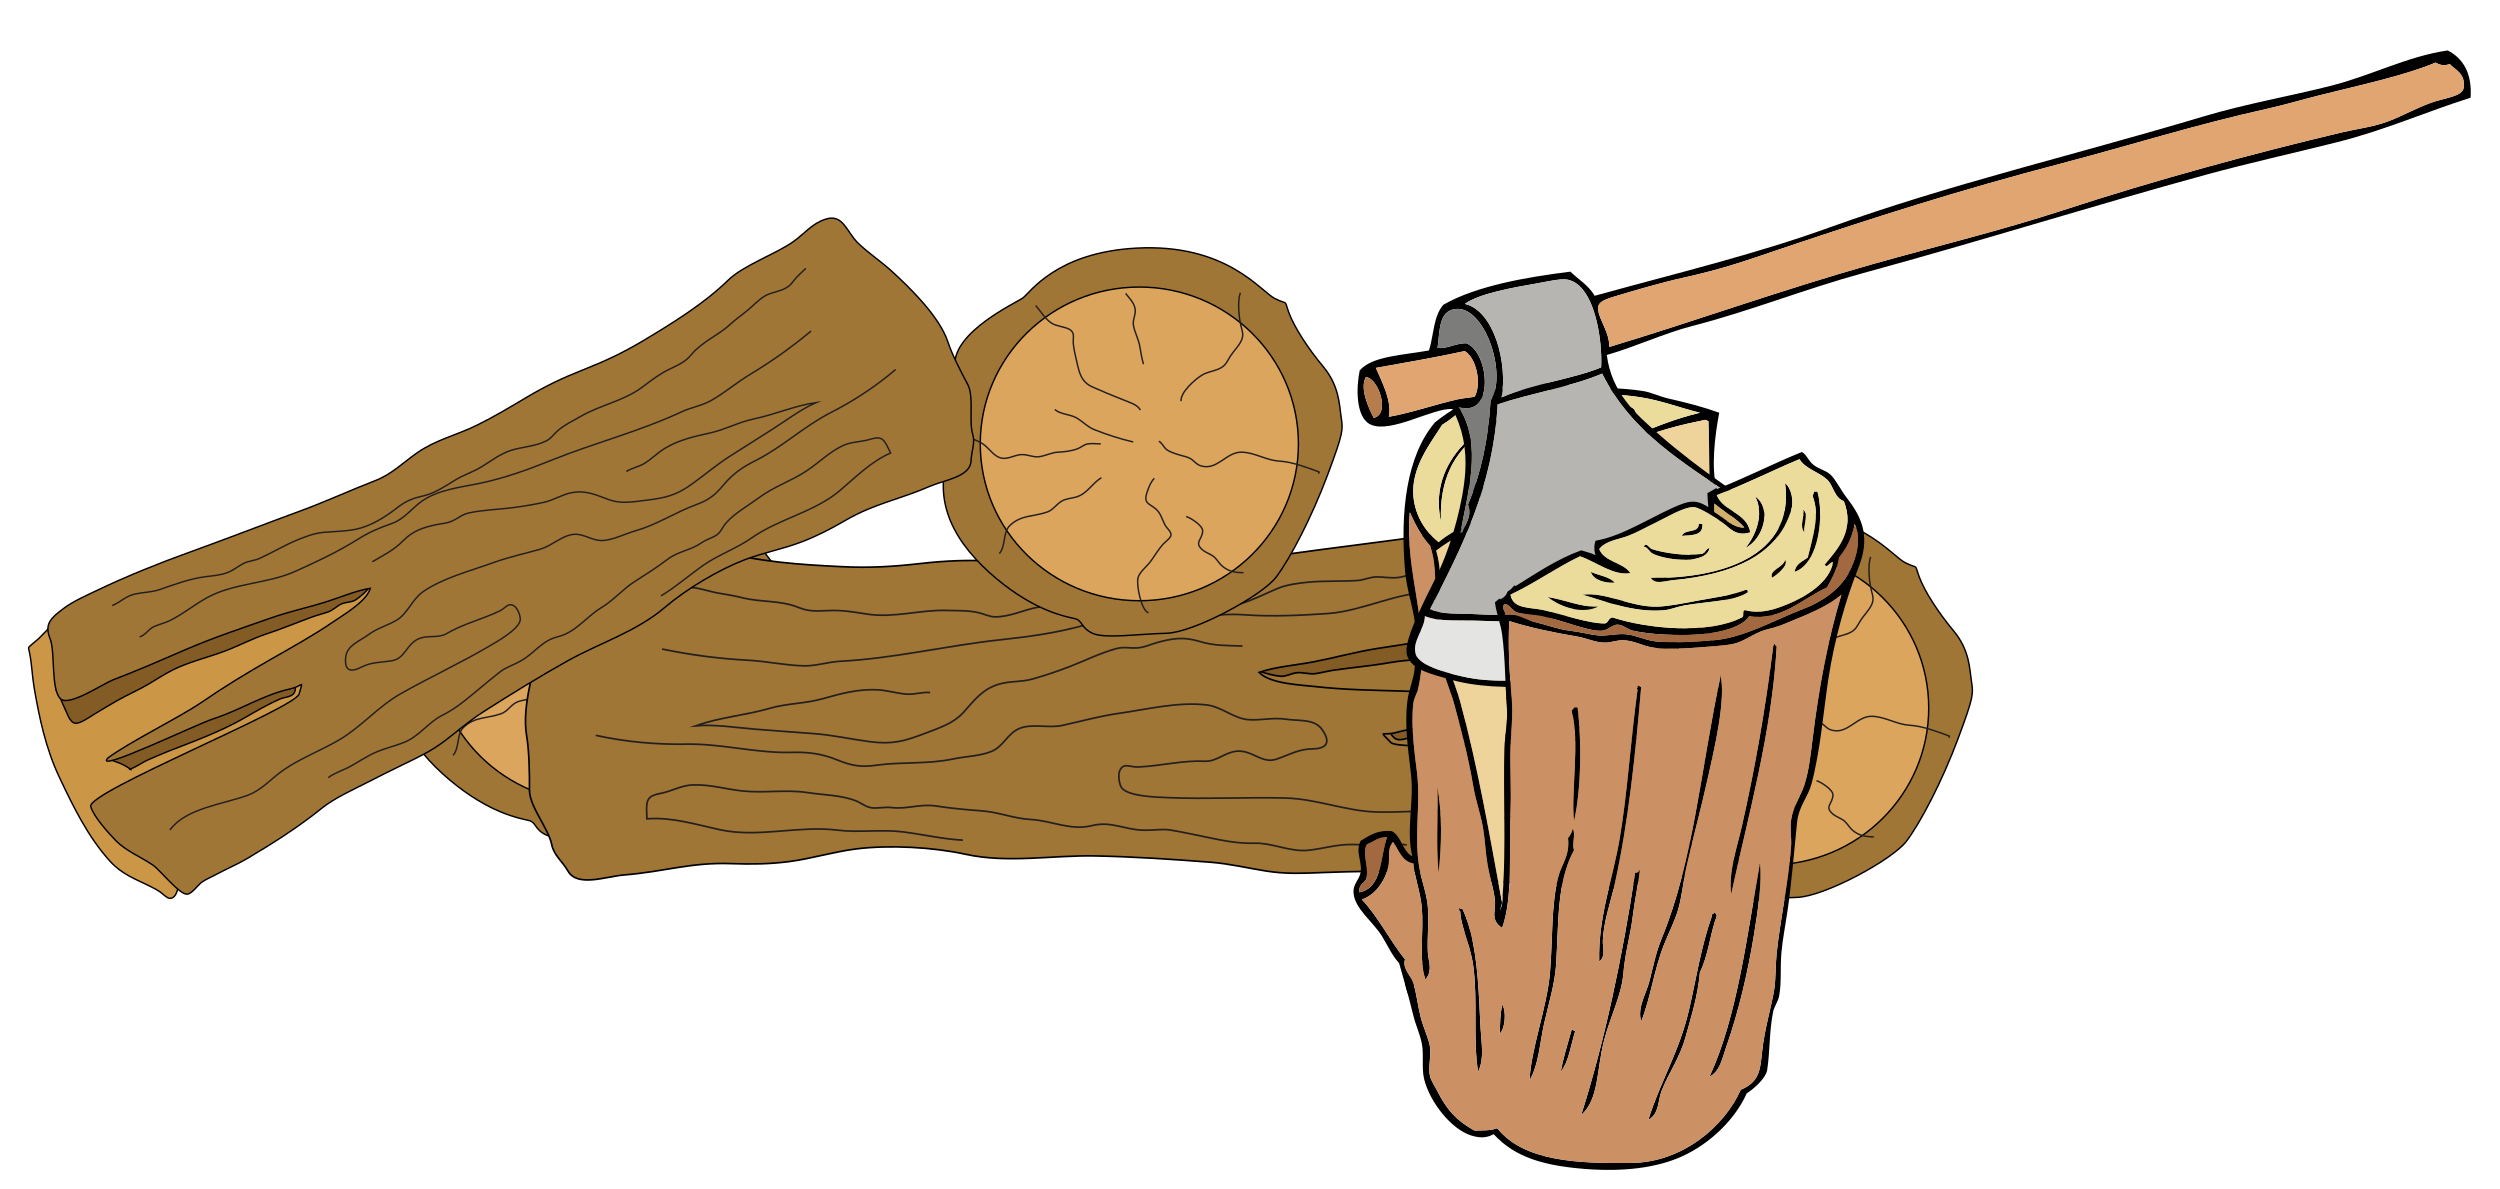 <?xml version="1.0" encoding="utf-8"?>
<!-- Generator: Adobe Illustrator 15.0.0, SVG Export Plug-In . SVG Version: 6.00 Build 0)  -->
<!DOCTYPE svg PUBLIC "-//W3C//DTD SVG 1.1//EN" "http://www.w3.org/Graphics/SVG/1.1/DTD/svg11.dtd">
<svg version="1.1" id="Layer_1" xmlns="http://www.w3.org/2000/svg" xmlns:xlink="http://www.w3.org/1999/xlink" viewBox="0 0 428.979 203.989"
	 xml:space="preserve">wedge
	 <style>
		#wedge:hover *{
			fill: green;
			opacity: 0.7;
			cursor: pointer;
		}

	</style>

<g>
	<path fill="#9F7635" stroke="#000000" stroke-width="0.249" stroke-miterlimit="10" d="M69.661,111.117
		c0,0,1.077-2.163,0.439-13.677c-0.331-5.905,10.502-10.827,11.704-11.706c1.205-0.873,5.684-7.762,19.365-8.537
		c15.535-0.871,21.446,7.441,23.852,8.647c2.406,1.202,1.533,0,2.406,2.408c0.875,2.407,3.174,6.015,5.908,9.298
		c2.737,3.285,2.737,6.458,3.064,8.644c0.331,2.189,0.438,2.519-2.296,9.847c-2.734,7.331-6.458,14.44-8.866,17.615
		c-2.404,3.173-14.112,9.519-18.813,9.626c-4.704,0.11-10.612,0.986-12.692,0c-2.08-0.984-1.641-2.186-3.065-2.514
		c-1.423-0.329-6.674-1.204-13.455-6.897C70.427,128.186,65.504,120.639,69.661,111.117z"/>
	<path fill="#DBA55E" stroke="#000000" stroke-width="0.249" stroke-miterlimit="10" d="M129.068,110.791
		c0,14.863-12.222,26.912-27.295,26.912c-15.076,0-27.299-12.049-27.299-26.912c0-14.867,12.224-26.913,27.299-26.913
		C116.846,83.878,129.068,95.924,129.068,110.791z"/>
	<path fill="none" stroke="#231F20" stroke-width="0.255" stroke-miterlimit="10" d="M83.992,87.047
		c0.892,1.022,1.599,2.318,2.759,3.045c0.894,0.562,2.321,0.581,3.133,1.105c0.887,0.574,0.466,1.477,0.561,2.436
		c0.099,0.977,0.351,2.019,0.576,2.982c0.259,1.123,0.475,2.308,1.179,3.233c0.792,1.053,1.785,1.252,2.922,1.772
		c1.31,0.599,2.609,1.064,3.923,1.625c0.923,0.389,2.449,0.79,2.892,1.744"/>
	<path fill="none" stroke="#231F20" stroke-width="0.255" stroke-miterlimit="10" d="M102.484,97.112
		c-0.324-1.057-0.448-2.125-0.657-3.194c-0.225-1.145-0.808-2.213-1.044-3.342c-0.223-1.069,0.39-1.838,0.279-2.847
		c-0.126-1.122-0.973-1.891-1.644-2.76"/>
	<path fill="none" stroke="#231F20" stroke-width="0.255" stroke-miterlimit="10" d="M119.115,84.861
		c-0.544,1.354-0.245,4.32,0.102,5.705c0.268,1.068,0.506,1.597,0.002,2.612c-0.468,0.94-1.276,1.679-1.832,2.563
		c-0.666,1.068-0.828,1.703-2.055,2.217c-0.927,0.387-1.911,0.486-2.784,1.013c-1.213,0.733-3.77,2.968-3.608,4.487"/>
	<path fill="none" stroke="#231F20" stroke-width="0.255" stroke-miterlimit="10" d="M105.109,110.352
		c0.533,0.166,0.805,0.999,1.332,1.404c0.621,0.478,1.697,0.776,2.454,1.004c0.554,0.169,1.093,0.236,1.625,0.544
		c0.653,0.38,1.013,0.996,1.758,1.235c2.875,0.938,4.402-2.445,7.135-2.328c2.305,0.103,4.077,1.386,6.379,1.529
		c2.266,0.15,4.708,1.081,6.814,1.861c0.059,0.12,0.012,0.192-0.144,0.22"/>
	<path fill="none" stroke="#231F20" stroke-width="0.255" stroke-miterlimit="10" d="M119.66,132.891
		c-1.429,0-2.624-0.196-3.75-1.207c-0.5-0.449-0.768-1.017-1.283-1.477c-0.547-0.486-1.386-0.713-1.974-1.199
		c-1.598-1.325-0.008-1.785-0.018-3.343c-0.005-0.845-2.062-2.208-2.822-2.406"/>
	<path fill="none" stroke="#231F20" stroke-width="0.255" stroke-miterlimit="10" d="M104.345,116.696
		c-0.666,0.654-1.129,1.931-1.363,2.786c-0.423,1.56,0.58,1.572,1.611,2.465c0.875,0.756,1.06,1.779,1.604,2.789
		c0.291,0.537,1.065,1.078,1.006,1.701c-0.049,0.516-1.003,1.177-1.33,1.535c-0.844,0.927-1.456,2.012-2.194,3.012
		c-0.61,0.827-1.854,1.762-2.134,2.777c-0.313,1.152,0.527,5.602,1.812,6.021"/>
	<path fill="none" stroke="#231F20" stroke-width="0.255" stroke-miterlimit="10" d="M95.261,116.589
		c-1.625,0.987-2.399,2.729-4.288,3.306c-0.857,0.261-1.717,0.25-2.519,0.712c-0.902,0.517-1.445,1.498-2.462,1.862
		c-2.287,0.824-4.538,0.473-6.444,2.33c-1.231,1.195-0.642,3.396-1.789,4.808"/>
	<path fill="none" stroke="#231F20" stroke-width="0.255" stroke-miterlimit="10" d="M95.151,110.791c-0.711,0-1.501-0.113-2.201,0
		c-0.7,0.107-1.078,0.544-1.692,0.799c-1.013,0.418-2.352,0.575-3.423,0.621c-1.256,0.058-2.226,0.697-3.407,0.79
		c-1.061,0.085-2.004-0.507-3.167-0.352c-1.019,0.135-2.198,0.86-3.291,0.551c-1.244-0.351-1.992-1.714-3.065-2.421
		c-0.853-0.563-1.952-0.847-2.728-1.382c-0.533-0.367-0.781-0.48-1.337-0.685c-0.443-0.17-1.197-0.082-0.958-0.771"/>
	<path fill="none" stroke="#231F20" stroke-width="0.255" stroke-miterlimit="10" d="M87.276,104.883
		c0.824,0.801,2.599,0.84,3.617,1.39c1.172,0.636,1.911,1.584,3.168,2.079c2.118,0.839,4.468,1.6,6.671,2.109"/>
</g>
<g>
	<path fill="#9F7635" stroke="#000000" stroke-width="0.249" stroke-miterlimit="10" d="M271.545,121.818
		c0,0,1.078-2.163,0.438-13.672c-0.331-5.911,10.501-10.836,11.704-11.709c1.205-0.873,5.686-7.764,19.368-8.535
		c15.534-0.873,21.442,7.44,23.849,8.644c2.406,1.204,1.531,0,2.406,2.405c0.878,2.406,3.174,6.02,5.911,9.303
		c2.734,3.281,2.734,6.452,3.061,8.641c0.331,2.19,0.438,2.519-2.296,9.849c-2.734,7.331-6.455,14.441-8.863,17.612
		c-2.406,3.174-14.112,9.52-18.816,9.629c-4.707,0.107-10.615,0.982-12.695,0c-2.076-0.986-1.638-2.188-3.061-2.517
		c-1.424-0.325-6.676-1.204-13.457-6.892C272.311,138.889,267.386,131.337,271.545,121.818z"/>
	<path fill="#DBA55E" stroke="#000000" stroke-width="0.249" stroke-miterlimit="10" d="M330.953,121.488
		c0,14.867-12.224,26.919-27.299,26.919s-27.295-12.052-27.295-26.919c0-14.862,12.22-26.912,27.295-26.912
		S330.953,106.626,330.953,121.488z"/>
	<path fill="none" stroke="#231F20" stroke-width="0.255" stroke-miterlimit="10" d="M285.875,97.75
		c0.89,1.02,1.599,2.315,2.758,3.042c0.896,0.563,2.322,0.584,3.133,1.106c0.889,0.575,0.469,1.476,0.563,2.437
		c0.097,0.975,0.354,2.019,0.574,2.98c0.264,1.123,0.475,2.307,1.182,3.236c0.792,1.051,1.785,1.254,2.919,1.771
		c1.313,0.598,2.611,1.065,3.928,1.622c0.918,0.391,2.446,0.791,2.888,1.751"/>
	<path fill="none" stroke="#231F20" stroke-width="0.255" stroke-miterlimit="10" d="M304.367,107.814
		c-0.321-1.061-0.447-2.127-0.656-3.193c-0.223-1.144-0.809-2.213-1.045-3.345c-0.223-1.069,0.392-1.837,0.279-2.846
		c-0.123-1.122-0.97-1.888-1.643-2.759"/>
	<path fill="none" stroke="#231F20" stroke-width="0.255" stroke-miterlimit="10" d="M320.996,95.564
		c-0.545,1.35-0.243,4.316,0.104,5.703c0.268,1.066,0.507,1.6,0,2.611c-0.465,0.94-1.273,1.68-1.828,2.565
		c-0.67,1.068-0.827,1.703-2.057,2.218c-0.928,0.387-1.91,0.484-2.784,1.012c-1.216,0.732-3.771,2.969-3.61,4.484"/>
	<path fill="none" stroke="#231F20" stroke-width="0.255" stroke-miterlimit="10" d="M306.992,121.051
		c0.535,0.172,0.809,1.003,1.332,1.408c0.621,0.477,1.695,0.771,2.454,1.004c0.554,0.169,1.091,0.235,1.624,0.541
		c0.653,0.378,1.014,0.996,1.758,1.241c2.875,0.934,4.4-2.453,7.133-2.333c2.307,0.102,4.076,1.387,6.379,1.531
		c2.269,0.146,4.711,1.078,6.817,1.859c0.061,0.119,0.009,0.193-0.144,0.22"/>
	<path fill="none" stroke="#231F20" stroke-width="0.255" stroke-miterlimit="10" d="M321.543,143.59
		c-1.429,0-2.627-0.192-3.75-1.205c-0.499-0.451-0.767-1.018-1.282-1.477c-0.549-0.487-1.387-0.711-1.972-1.198
		c-1.599-1.327-0.012-1.786-0.023-3.343c-0.002-0.849-2.059-2.207-2.819-2.405"/>
	<path fill="none" stroke="#231F20" stroke-width="0.255" stroke-miterlimit="10" d="M306.227,127.398
		c-0.664,0.655-1.127,1.929-1.361,2.784c-0.423,1.56,0.582,1.574,1.611,2.465c0.878,0.758,1.063,1.782,1.605,2.79
		c0.287,0.538,1.064,1.077,1.004,1.703c-0.048,0.514-1.002,1.172-1.33,1.531c-0.843,0.931-1.455,2.013-2.193,3.015
		c-0.607,0.828-1.854,1.76-2.131,2.777c-0.317,1.153,0.526,5.601,1.812,6.021"/>
	<path fill="none" stroke="#231F20" stroke-width="0.255" stroke-miterlimit="10" d="M297.147,127.289
		c-1.628,0.987-2.403,2.73-4.29,3.306c-0.857,0.264-1.717,0.254-2.519,0.711c-0.903,0.521-1.447,1.499-2.464,1.866
		c-2.287,0.824-4.536,0.473-6.443,2.328c-1.228,1.197-0.641,3.398-1.793,4.81"/>
	<path fill="none" stroke="#231F20" stroke-width="0.255" stroke-miterlimit="10" d="M297.035,121.488
		c-0.711,0-1.504-0.107-2.201,0c-0.7,0.112-1.08,0.55-1.695,0.803c-1.008,0.417-2.35,0.574-3.423,0.621
		c-1.255,0.06-2.227,0.695-3.403,0.79c-1.061,0.087-2.004-0.506-3.17-0.351c-1.021,0.133-2.198,0.859-3.29,0.552
		c-1.245-0.351-1.992-1.718-3.065-2.425c-0.852-0.56-1.951-0.846-2.729-1.381c-0.53-0.365-0.783-0.478-1.334-0.685
		c-0.447-0.167-1.2-0.076-0.961-0.768"/>
	<path fill="none" stroke="#231F20" stroke-width="0.255" stroke-miterlimit="10" d="M289.157,115.585
		c0.824,0.8,2.6,0.84,3.616,1.388c1.174,0.635,1.914,1.585,3.17,2.081c2.119,0.839,4.468,1.601,6.676,2.107"/>
</g>
<g>
	<path fill="#9F7635" stroke="#000000" stroke-width="0.292" stroke-miterlimit="10" d="M274.759,91.778
		c1.776,0.07,3.229,0.752,4.884,1.214c0.59,0.167,1.205,0.227,1.787,0.387c0.977,0.274,0.781,0.029,1.085,1.096
		c0.648,2.255,1.727,4.392,2.474,6.62c1.994,5.964,3.74,12.095,4.04,18.411c0.309,6.542,0.563,13.288-1.063,19.707
		c-0.876,3.462-2.817,5.527-4.851,8.377c-0.418,0.586-0.799,1.155-1.123,1.77c-0.258,0.486-0.621,1.801-1.127,2.075
		c-1.248,0.657-2.574-1.211-3.141-2.119c-0.938-1.51-1.834-2.225-3.243-3.269c-1.394-1.027-2.417-2.519-3.558-3.775
		c-1.771-1.946-4.342-3.534-6.436-5.186c-2.471-1.946-4.859-3.188-7.932-3.779c-1.632-0.311-3.395-0.384-5.046-0.319
		c-1.841,0.077-3.633,0.64-5.485,0.568c-3.516-0.125-6.621-0.813-9.912-2.054c-3.937-1.481-7.213-3.32-10.723-5.568
		c-1.684-1.08-3.371-2.116-5.073-3.171c-1.911-1.185-3.621-1.637-5.735-2.295c-1.477-0.465-6.691-1.674-5.967-3.213
		c0.529-1.13,3.07-1.573,4.065-1.961c3.148-1.226,6.5-1.787,9.752-2.685c2.098-0.577,4.114-0.898,6.289-1.059
		c3.27-0.233,6.508-0.647,9.766-0.938c4.984-0.448,9.945-1.097,14.911-1.556c3.438-0.317,6.491-0.878,9.797-1.956
		c1.045-0.343,2.208-0.635,3.204-1.15c0.965-0.504,1.534-1.384,2.333-2.179c2.722-2.709,4.585-5.613,5.354-9.362
		c0.178-0.883,0.376-2.103,0.923-2.839"/>
	<path fill="#835B24" stroke="#000000" stroke-width="0.292" stroke-miterlimit="10" d="M281.45,103.678
		c-0.385,0.408,0.088,2.882,0.088,3.726c0,1.082,0.538,3.322-0.407,4.028c-0.805,0.599-3.229,0.257-4.24,0.2
		c-1.816-0.105-3.555-0.195-5.375-0.247c-2.377-0.065-4.75,0.149-7.131,0.038c-1.889-0.088-3.9-0.279-5.827-0.217
		c-3.554,0.121-7.304,1.121-10.876,1.581c-3.029,0.39-6.043,0.367-9.007,0.883c-3.219,0.563-6.464,0.847-9.741,1.318
		c-1.043,0.147-2.096,0.43-3.117,0.591c-1.064,0.172-2.121-0.215-3.18-0.154c-0.962,0.059-1.921,0.695-2.864,0.619
		c-0.992-0.076-2.66-0.455-3.549-0.894c0.18-2.722,4.085-3.462,6.171-4.267c2.465-0.953,4.914-2.052,7.457-2.738
		c2.912-0.788,5.809-0.916,8.744-1.443c3.24-0.575,6.188-1.26,9.486-1.33c1.295-0.031,2.53-0.273,3.838-0.22
		c1.745,0.067,3.51,0.207,5.252,0.183c3.483-0.051,7.303,0.138,10.704-0.486c1.179-0.216,2.321-0.307,3.491-0.455
		c1.359-0.169,2.658-0.772,4.008-0.999c1.99-0.329,3.966,0.122,5.942,0.226"/>
	<path fill="#835B24" stroke="#000000" stroke-width="0.292" stroke-miterlimit="10" d="M275.563,125.081
		c0.266-0.854,1.204-2.156,1.807-2.771c0.93-0.956,1.171-1.387-0.443-1.135c-1.244,0.191-2.279,0.188-3.583,0.173
		c-3.25-0.042-6.864,0.306-10.221,0.545c-5.895,0.417-12.06,0.533-18.03,1.26c-1.619,0.201-3.115,0.041-4.664,0.292
		c-0.988,0.158-2.305,0.558-3.25,0.876c1.482,0.459,1.175,1.64,2.147,2.354c0.866,0.638,2.208-0.127,3.183-0.202
		c2.728-0.211,5.486-0.082,8.18,0.004c5.559,0.176,11.073-0.632,16.54-1.273c1.43-0.171,2.931-0.261,4.362-0.391
		c1.395-0.122,3.031,0.201,4.375-0.113"/>
	<path fill="#9F7635" stroke="#000000" stroke-width="0.292" stroke-miterlimit="10" d="M96.976,100.149
		c-0.896,2.82-2.302,5.343-3.3,8.118c-1.764,4.918-4.206,12.744-3.322,17.908c0.468,2.747,0.515,6.663,0.498,9.392
		c-0.018,2.817,3.271,6.584,3.822,9.361c0.369,1.853,1.828,2.852,2.793,4.546c1.609,2.812,6.527,0.911,9.633,0.66
		c7.075-0.575,11.376-2.204,18.481-1.941c3.282,0.122,6.572,0.078,9.813-0.35c3.858-0.506,7.685-1.694,11.51-2.173
		c5.704-0.714,13.161-0.315,18.778,0.915c7.311,1.599,14.916,0.136,22.265,0.285c6.624,0.134,13.205,0.57,19.809,1.086
		c3.284,0.257,6.361,1.01,9.553,1.515c3.421,0.538,6.309,0.383,9.777,0.246c2.638-0.102,5.311-0.163,7.949-0.205
		c3.207-0.053,7.234-0.317,10.347,0.277c6.001,1.143,11.944,1.609,18.049,1.883c2.21,0.098,4.702-0.121,7.021-0.107
		c1.02,0.01,2.221-0.112,3.209,0.011c0.914,0.115,2.836,1.128,3.725,0.761c1.459-0.604,2.482-6.745,3.379-8.449
		c1.328-2.534,3.459-5.048,4.264-7.876c0.582-2.05,1.654-6.337,1.203-8.327c-0.664-2.967-45.535,1.896-47.594-0.295
		c-2.158-2.303-1.504-1.021,0.998-1.712c5.585-1.546,10.879-0.964,16.594-1.981c3.605-0.643,26.475-1.53,22.393-3.005
		c-5.47-0.826-16.449-0.409-21.961-1.031c-5.568-0.628-10.768-0.922-16.286-1.085c-4.897-0.146-9.759-0.209-14.626-0.76
		c-2.567-0.295-7.785-0.453-9.707-2.438c2.755-0.962,6.403-1.242,9.386-1.817c3.671-0.704,7.272-1.728,10.938-2.289
		c5.929-0.906,12.217-1.978,18.168-2.46c5.235-0.415,10.529-0.826,15.715-1.487c2.177-0.274,10.191,0.61,11.121-1.494
		c1.08-2.444-3.5-8.933-3.777-11.731c-0.321-3.212-2.104-3.601-5.178-4.102c-2.442-0.397-5.333-0.152-7.762-0.051
		c-6.513,0.272-13.437,1.021-19.881,1.951c-7.533,1.09-15.793,2.066-23.396,3.127c-5.5,0.767-11.008,1.072-16.372,1.721
		c-3.549,0.433-6.637-0.573-10.099-0.979c-4.646-0.547-8.521,0.608-13.228,0.754c-3.729,0.113-7.672-0.076-11.416-0.256
		c-4.116-0.203-8.024-0.055-12.267,0.428c-4.891,0.554-8.792,0.778-13.593,0.542c-6.811-0.329-14.377-0.808-20.877-2.71
		c-4.148-1.214-11-0.133-15.233-0.691c-2.904-0.378-4.995-1.444-7.858-0.925C96.821,93.567,97.941,97.12,96.976,100.149z"/>
	<path fill="none" stroke="#231F20" stroke-width="0.298" stroke-miterlimit="10" d="M263.449,94.065
		c-1.811,0.182-3.246-0.416-5.15,0.112c-1.649,0.456-3.124,1.268-4.756,1.531c-3.205,0.513-6.4,0.902-9.55,2.114
		c-1.389,0.538-2.687,1.097-4.112,1.275c-1.217,0.149-2.408-0.104-3.6-0.106c-1.158-0.003-2.266,0.55-3.362,0.619
		c-2.792,0.18-5.761,0.028-8.503,0.295c-1.672,0.161-3.646,0.419-5.249,1.095c-2.021,0.847-4.063,1.931-6.214,2.561
		c-2.82,0.818-6.244,0.59-9.088,0.094c-2.172-0.38-3.586-0.311-5.647,0.268c-2.395,0.676-5.017,0.431-7.488,0.268
		c-1.978-0.13-3.822,0.267-5.881,0.141c-2.327-0.141-4.551-0.534-6.761-0.135c-2.391,0.43-4.759,1.65-7.3,1.654
		c-0.967,0.002-1.931-0.5-2.836-0.714c-1.818-0.428-3.693-0.335-5.552-0.393c-4.524-0.134-9.084,1.352-13.665,0.622
		c-2.17-0.344-4.083-0.677-6.342-0.604c-2.077,0.063-3.439,0.26-5.33-0.513c-3.194-1.299-6.441-0.858-9.716-1.688
		c-1.261-0.32-2.568-0.542-3.853-0.748c-1.619-0.256-3.275-0.903-4.889-1.014c-1.589-0.11-3.108,0.637-4.686,0.563
		c-1.049-0.047-1.394-0.311-2.121-0.616c-0.975-0.408-2.104-0.679-3.198-0.989"/>
	<path fill="none" stroke="#231F20" stroke-width="0.298" stroke-miterlimit="10" d="M113.6,111.371
		c4.94,1.022,9.735,1.654,14.871,1.929c3.12,0.166,6.23,0.864,9.379,0.952c2.171,0.063,4.164-0.67,6.354-0.786
		c9.217-0.472,18.328-2.714,27.516-3.688c5.188-0.554,10.201-1.276,15.177-2.732c3.685-1.081,7.853-2.757,11.767-2.255
		c2.621,0.337,4.806,1.537,7.513,1.116c2.645-0.409,4.774-0.594,7.509-0.401c4.657,0.329,9.406,0.091,14.09-0.223
		c6.072-0.406,12.01-3.76,18.13-3.664c2.95,0.047,5.838,0.65,8.822,0.547c1.203-0.041,2.382-0.428,3.552-0.425
		c1.085,0.003,2.13,0.716,3.255,0.459"/>
	<path fill="none" stroke="#231F20" stroke-width="0.298" stroke-miterlimit="10" d="M213.203,110.854
		c-2.62-0.108-4.758,0.007-7.392-0.797c-2.75-0.833-4.63-0.519-7.263,0.2c-1.263,0.349-2.145,0.851-3.47,0.92
		c-1.346,0.072-2.233-0.235-3.572,0.132c-2.701,0.739-5.346,2.062-7.961,3.072c-2.102,0.812-4.321,1.556-6.336,2.122
		c-2.071,0.585-3.849,0.311-5.833,0.905c-2.858,0.862-4.196,2.774-6.07,4.846c-1.729,1.909-4.119,2.632-6.579,3.581
		c-3.565,1.372-5.652,1.926-9.399,1.44c-3.237-0.421-6.347-1.131-9.519-1.378c-3.382-0.26-6.988-0.508-10.254-0.778
		c-3.318-0.271-6.91-0.851-10.142-0.581c4.108-1.477,8.456-1.777,12.609-2.979c3.054-0.89,6.088-0.804,9.153-1.666
		c3.093-0.867,6.039-1.688,9.353-1.53c1.692,0.078,3.355,0.621,5.019,0.742c1.423,0.1,2.652-0.385,4.061-0.277"/>
	<path fill="none" stroke="#231F20" stroke-width="0.298" stroke-miterlimit="10" d="M102.229,126.179
		c5.046,1.116,10.401,1.604,15.632,1.513c5.978-0.102,11.866,1.563,17.849,1.411c2.917-0.077,5.259,0.195,7.947,1.292
		c2.484,1.013,4.051,1.283,6.682,0.916c4.458-0.626,8.796-0.137,13.244-1.086c2.05-0.442,4.637-0.478,6.585-1.304
		c2.04-0.866,2.74-3.088,4.743-3.919c2.151-0.89,4.987-0.021,7.292-0.513c3.226-0.691,6.372-1.594,9.656-2.063
		c4.854-0.688,10.323-2.057,15.224-1.461c2.559,0.31,4.704,2.398,7.25,2.534c2.15,0.119,4.148-0.419,6.381-0.083
		c2.155,0.327,4.817-0.119,6.14,1.758c1.678,2.377,0.599,3.296-1.623,3.328c-2.471,0.039-3.871,0.978-6.207,1.766
		c-2.485,0.84-4.087-1.556-6.73-1.375c-2.068,0.137-3.513,1.81-5.492,1.722c-3.903-0.171-7.513,0.806-11.449,0.99
		c-1.506,0.072-2.399-0.776-3.141,0.473c-0.447,0.757-0.175,2.676,0.349,3.22c1.342,1.39,5.987,1.493,7.88,1.569
		c6.755,0.279,13.37-0.099,20.086,0.068c5.367,0.132,10.285,2.208,15.539,2.39c4.125,0.139,8.289-0.387,12.406,0.054
		c3.022,0.327,5.773,1.54,8.827,1.126c5.046-0.683,12.278-3.595,17.101-1.182"/>
	<path fill="none" stroke="#231F20" stroke-width="0.298" stroke-miterlimit="10" d="M241.375,144.984
		c-1.58-0.286-3.633,0.157-5.334,0.076c-1.323-0.06-2.664-0.132-3.945-0.153c-2.719-0.049-5.092,0.738-7.654,0.998
		c-3.072,0.31-6.17-1.317-9.226-1.22c-3.145,0.101-6.062-0.606-9.224-1.25c-1.7-0.347-3.496-0.739-5.197-1.013
		c-1.384-0.225-2.982,0.078-4.544,0.037c-3.399-0.092-5.571-1.615-8.896-0.789c-3.652,0.913-6.927-0.865-10.486-1.054
		c-2.874-0.147-5.503-1.265-8.377-1.476c-2.564-0.196-5.208-0.417-7.819-0.829c-2.824-0.443-4.904,0.591-7.679,0.261
		c-1.119-0.129-2.046,0.123-3.145,0.072c-1.21-0.052-1.98-0.852-3.081-1.271c-2.399-0.926-5.609-0.977-8.187-1.369
		c-3.695-0.563-7.349,0.106-11.058-0.268c-2.993-0.303-5.713-1.179-8.722-1.048c-1.909,0.085-3.622,1.111-5.429,1.448
		c-2.689,0.501-2.467,1.421-2.365,4.376c4.215-0.364,8.519,0.997,12.602,1.88c6.486,1.397,13.5-0.776,20.056,0.051
		c3.728,0.473,7.559-0.176,11.319,0.308c3.408,0.432,6.813,1.235,10.234,1.413"/>
</g>
<g>
	<path fill="#9F7635" stroke="#000000" stroke-width="0.249" stroke-miterlimit="10" d="M163.387,76.495
		c0,0,1.08-2.163,0.439-13.675c-0.326-5.908,10.504-10.833,11.708-11.707c1.202-0.876,5.682-7.763,19.363-8.531
		c15.538-0.879,21.446,7.438,23.852,8.64c2.406,1.204,1.532,0,2.406,2.408c0.875,2.405,3.173,6.017,5.91,9.298
		c2.734,3.282,2.734,6.455,3.063,8.646c0.328,2.187,0.437,2.517-2.298,9.847c-2.735,7.329-6.455,14.441-8.864,17.614
		c-2.403,3.173-14.111,9.519-18.815,9.628s-10.612,0.987-12.692,0c-2.077-0.984-1.638-2.191-3.063-2.517
		c-1.422-0.329-6.674-1.204-13.458-6.891C164.155,93.563,159.232,86.014,163.387,76.495z"/>
	
		<ellipse fill="#DBA55E" stroke="#000000" stroke-width="0.249" stroke-miterlimit="10" cx="195.501" cy="76.168" rx="27.297" ry="26.913"/>
	<path fill="none" stroke="#231F20" stroke-width="0.255" stroke-miterlimit="10" d="M177.722,52.426
		c0.889,1.018,1.596,2.316,2.757,3.046c0.894,0.56,2.321,0.579,3.133,1.104c0.889,0.577,0.466,1.477,0.563,2.436
		c0.097,0.975,0.349,2.02,0.574,2.979c0.259,1.121,0.475,2.308,1.18,3.237c0.794,1.049,1.787,1.254,2.921,1.769
		c1.31,0.599,2.61,1.067,3.925,1.625c0.921,0.393,2.447,0.791,2.891,1.747"/>
	<path fill="none" stroke="#231F20" stroke-width="0.255" stroke-miterlimit="10" d="M196.212,62.492
		c-0.322-1.059-0.446-2.125-0.658-3.194c-0.225-1.146-0.808-2.213-1.044-3.343c-0.225-1.068,0.39-1.836,0.279-2.848
		c-0.124-1.12-0.973-1.891-1.643-2.761"/>
	<path fill="none" stroke="#231F20" stroke-width="0.255" stroke-miterlimit="10" d="M212.843,50.237
		c-0.545,1.356-0.248,4.319,0.103,5.706c0.268,1.069,0.504,1.598,0.002,2.613c-0.47,0.941-1.276,1.68-1.832,2.563
		c-0.671,1.068-0.829,1.705-2.055,2.218c-0.927,0.388-1.913,0.486-2.784,1.014c-1.215,0.731-3.77,2.966-3.611,4.488"/>
	<path fill="none" stroke="#231F20" stroke-width="0.255" stroke-miterlimit="10" d="M198.837,75.73
		c0.533,0.167,0.808,1,1.334,1.404c0.621,0.477,1.695,0.774,2.451,1.004c0.554,0.167,1.094,0.234,1.625,0.542
		c0.653,0.379,1.016,0.997,1.758,1.239c2.875,0.936,4.405-2.45,7.136-2.33c2.302,0.101,4.076,1.387,6.379,1.53
		c2.266,0.146,4.708,1.08,6.814,1.858c0.061,0.123,0.012,0.193-0.145,0.221"/>
	<path fill="none" stroke="#231F20" stroke-width="0.255" stroke-miterlimit="10" d="M213.39,98.268
		c-1.432,0-2.626-0.196-3.75-1.205c-0.502-0.447-0.768-1.02-1.283-1.477c-0.549-0.488-1.388-0.711-1.974-1.199
		c-1.6-1.325-0.011-1.784-0.02-3.342c-0.005-0.85-2.062-2.208-2.822-2.404"/>
	<path fill="none" stroke="#231F20" stroke-width="0.255" stroke-miterlimit="10" d="M198.071,82.077
		c-0.664,0.653-1.127,1.927-1.359,2.782c-0.423,1.563,0.581,1.575,1.609,2.467c0.877,0.759,1.06,1.778,1.605,2.787
		c0.29,0.54,1.062,1.078,1.006,1.705c-0.047,0.516-1.004,1.17-1.333,1.531c-0.841,0.93-1.454,2.012-2.192,3.012
		c-0.61,0.832-1.853,1.764-2.132,2.779c-0.315,1.152,0.527,5.602,1.81,6.021"/>
	<path fill="none" stroke="#231F20" stroke-width="0.255" stroke-miterlimit="10" d="M188.992,81.967
		c-1.627,0.989-2.404,2.732-4.29,3.305c-0.857,0.264-1.717,0.254-2.519,0.713c-0.902,0.519-1.447,1.497-2.462,1.864
		c-2.286,0.824-4.537,0.47-6.444,2.33c-1.229,1.196-0.639,3.396-1.79,4.805"/>
	<path fill="none" stroke="#231F20" stroke-width="0.255" stroke-miterlimit="10" d="M188.882,76.168c-0.716,0-1.504-0.112-2.204,0
		c-0.7,0.109-1.078,0.548-1.692,0.801c-1.011,0.417-2.352,0.573-3.424,0.621c-1.256,0.056-2.226,0.695-3.405,0.792
		c-1.06,0.081-2.003-0.507-3.169-0.353c-1.019,0.133-2.199,0.856-3.29,0.551c-1.245-0.352-1.99-1.716-3.065-2.422
		c-0.852-0.565-1.952-0.849-2.728-1.385c-0.534-0.366-0.781-0.479-1.334-0.684c-0.448-0.17-1.198-0.079-0.962-0.768"/>
	<path fill="none" stroke="#231F20" stroke-width="0.255" stroke-miterlimit="10" d="M181.004,70.261
		c0.824,0.802,2.6,0.839,3.617,1.392c1.17,0.634,1.913,1.582,3.168,2.076c2.119,0.84,4.468,1.601,6.672,2.112"/>
</g>
<g>
	<path fill="#CB9746" stroke="#000000" stroke-width="0.249" stroke-miterlimit="10" d="M9.805,106.729
		c-1.312,0.763-2.133,1.865-3.196,2.875c-0.377,0.359-0.816,0.65-1.188,1.009c-0.627,0.597-0.578,0.336-0.38,1.261
		c0.421,1.958,0.462,4.002,0.797,5.984c0.89,5.294,2.033,10.62,4.342,15.5c2.395,5.061,4.909,10.247,8.71,14.43
		c2.05,2.259,4.344,3.037,7.02,4.37c0.55,0.274,1.064,0.549,1.558,0.882c0.389,0.265,1.19,1.112,1.681,1.112
		c1.207,0,1.454-1.945,1.517-2.856c0.104-1.515,0.489-2.416,1.135-3.766c0.637-1.332,0.813-2.873,1.166-4.276
		c0.554-2.179,1.857-4.407,2.771-6.489c1.078-2.459,2.384-4.357,4.463-6.034c1.104-0.89,2.403-1.657,3.678-2.269
		c1.416-0.679,2.991-0.977,4.364-1.77c2.597-1.51,4.662-3.275,6.644-5.531c2.373-2.691,4.107-5.396,5.849-8.499
		c0.838-1.49,1.693-2.951,2.553-4.43c0.966-1.657,2.073-2.688,3.401-4.034c0.93-0.94,4.374-3.94,3.208-4.815
		c-0.849-0.635-2.944,0.048-3.849,0.157c-2.868,0.335-5.618,1.258-8.429,1.888c-1.814,0.408-3.461,0.973-5.167,1.729
		c-2.56,1.132-5.168,2.122-7.736,3.211c-3.943,1.663-7.943,3.168-11.868,4.813c-2.721,1.143-5.247,1.941-8.17,2.457
		c-0.929,0.163-1.922,0.411-2.877,0.419c-0.934,0.008-1.717-0.429-2.635-0.706c-3.14-0.949-5.71-2.39-7.794-4.908
		c-0.489-0.596-1.13-1.437-1.836-1.772"/>
	<path fill="#835B24" stroke="#000000" stroke-width="0.249" stroke-miterlimit="10" d="M9.537,118.387
		c0.457,0.15,1.089,2.204,1.429,2.84c0.437,0.817,0.929,2.723,1.926,2.872c0.844,0.131,2.537-1.099,3.275-1.548
		c1.328-0.811,2.602-1.576,3.957-2.343c1.762-1.007,3.635-1.798,5.388-2.834c1.389-0.823,2.827-1.781,4.306-2.503
		c2.728-1.335,5.956-2.083,8.834-3.177c2.437-0.922,4.702-2.148,7.144-2.946c2.653-0.871,5.217-1.955,7.875-2.92
		c0.844-0.305,1.749-0.517,2.586-0.805c0.873-0.297,1.51-1.015,2.334-1.393c0.749-0.342,1.729-0.248,2.408-0.682
		c0.716-0.457,1.822-1.413,2.319-2.101c-1.229-1.979-4.47-0.971-6.365-0.74c-2.239,0.274-4.53,0.425-6.723,0.932
		c-2.511,0.575-4.747,1.642-7.171,2.422c-2.676,0.864-5.172,1.532-7.686,2.804c-0.991,0.498-2.017,0.809-2.98,1.375
		c-1.288,0.754-2.561,1.566-3.887,2.245c-2.645,1.36-5.451,3.036-8.265,3.931c-0.975,0.312-1.873,0.701-2.813,1.059
		c-1.096,0.419-2.314,0.487-3.423,0.858c-1.632,0.547-2.944,1.681-4.389,2.554"/>
	<path fill="#835B24" stroke="#000000" stroke-width="0.249" stroke-miterlimit="10" d="M22.571,132.156
		c-0.544-0.536-1.773-1.144-2.478-1.365c-1.085-0.348-1.438-0.574-0.124-1.031c1.017-0.357,1.798-0.775,2.775-1.308
		c2.432-1.335,5.301-2.527,7.923-3.691c4.613-2.058,9.304-4.438,14.101-6.288c1.296-0.5,2.363-1.221,3.632-1.654
		c0.806-0.275,1.96-0.503,2.8-0.645c-0.934,0.941-0.227,1.708-0.673,2.639c-0.398,0.83-1.715,0.789-2.483,1.128
		c-2.138,0.931-4.166,2.138-6.16,3.28c-4.121,2.365-8.604,3.975-12.984,5.682c-1.146,0.446-2.312,0.981-3.443,1.459
		c-1.102,0.465-2.206,1.365-3.345,1.67"/>
	<path fill="#9F7635" stroke="#000000" stroke-width="0.249" stroke-miterlimit="10" d="M147.197,41.672
		c1.808,1.77,3.883,3.105,5.744,4.798c3.307,2.999,8.287,7.921,9.696,12.166c0.75,2.26,2.282,5.229,3.394,7.281
		c1.143,2.118,0.181,6.277,0.875,8.589c0.469,1.549-0.229,2.886-0.283,4.552c-0.081,2.765-4.551,3.308-6.996,4.361
		c-5.562,2.408-9.46,2.908-14.711,5.958c-2.426,1.409-4.922,2.698-7.538,3.674c-3.113,1.17-6.476,1.809-9.55,2.98
		c-4.589,1.756-10.047,5.05-13.792,8.229c-4.869,4.142-11.187,6.091-16.669,9.152c-4.938,2.761-9.728,5.732-14.499,8.772
		c-2.373,1.513-4.39,3.314-6.595,4.975c-2.36,1.78-4.601,2.823-7.27,4.111c-2.03,0.982-4.067,2.006-6.072,3.033
		c-2.44,1.251-5.584,2.664-7.691,4.363c-4.065,3.274-8.364,6.01-12.854,8.668c-1.627,0.959-3.592,1.794-5.336,2.737
		c-0.765,0.413-1.715,0.803-2.413,1.293c-0.641,0.458-1.681,1.99-2.502,2.069c-1.344,0.128-4.58-4.088-5.938-5.016
		c-2.02-1.377-4.634-2.414-6.376-4.224c-1.263-1.313-3.791-4.112-4.251-5.794c-0.687-2.503,35.093-16.849,35.762-19.329
		c0.705-2.601,0.725-1.374-1.438-0.89c-4.83,1.081-8.586,3.643-13.304,5.168c-2.975,0.963-20.574,9.472-18.087,6.724
		c3.792-2.817,12.235-6.913,16.137-9.593c3.948-2.711,7.752-5.018,11.844-7.355c3.635-2.078,7.278-4.077,10.723-6.443
		c1.818-1.254,5.69-3.467,6.34-5.735c-2.463,0.382-5.326,1.632-7.804,2.396c-3.052,0.943-6.176,1.616-9.167,2.667
		c-4.834,1.697-10.004,3.412-14.681,5.439c-4.117,1.786-8.271,3.6-12.447,5.185c-1.751,0.665-7.436,4.554-8.985,3.336
		c-1.794-1.409-0.95-8.134-1.861-10.356c-1.044-2.555,0.142-3.561,2.26-5.172c1.683-1.281,3.959-2.258,5.829-3.155
		c5.02-2.407,10.541-4.624,15.773-6.511c6.116-2.202,12.735-4.779,18.891-7.032c4.454-1.63,8.73-3.611,13.036-5.274
		c2.846-1.098,4.774-3.096,7.219-4.796c3.284-2.273,6.667-2.957,10.279-4.739c2.856-1.409,5.75-3.135,8.501-4.776
		c3.023-1.806,6.025-3.26,9.417-4.6c3.912-1.545,6.943-2.94,10.466-5.044c5.003-2.986,10.515-6.383,14.655-10.424
		c2.638-2.584,8.237-4.521,11.207-6.635c2.034-1.455,3.182-3.1,5.552-3.854C144.672,36.647,145.253,39.777,147.197,41.672z"/>
	<path fill="none" stroke="#231F20" stroke-width="0.255" stroke-miterlimit="10" d="M19.251,103.91
		c1.438-0.59,2.28-1.616,3.928-1.98c1.424-0.32,2.863-0.298,4.2-0.757c2.622-0.903,5.188-1.891,8.049-2.239
		c1.26-0.154,2.467-0.252,3.61-0.687c0.981-0.379,1.776-1.047,2.671-1.526c0.871-0.466,1.931-0.498,2.785-0.882
		c2.176-0.986,4.357-2.292,6.529-3.191c1.324-0.55,2.917-1.153,4.394-1.288c1.866-0.168,3.842-0.168,5.714-0.561
		c2.458-0.51,4.943-2.06,6.89-3.574c1.487-1.158,2.577-1.674,4.364-2.066c2.078-0.453,3.955-1.689,5.753-2.802
		c1.44-0.894,2.989-1.334,4.492-2.258c1.697-1.041,3.216-2.229,5.042-2.815c1.977-0.637,4.25-0.663,6.167-1.684
		c0.729-0.387,1.255-1.154,1.852-1.68c1.2-1.051,2.649-1.732,4.031-2.521c3.355-1.919,7.389-2.629,10.549-5.014
		c1.499-1.132,2.804-2.151,4.538-3.006c1.596-0.785,2.698-1.183,3.814-2.522c1.886-2.264,4.511-3.232,6.647-5.172
		c0.821-0.749,1.715-1.44,2.604-2.113c1.114-0.845,2.106-1.997,3.277-2.729c1.154-0.721,2.602-0.764,3.761-1.456
		c0.768-0.453,0.925-0.795,1.351-1.314c0.571-0.698,1.314-1.358,2.014-2.03"/>
	<path fill="none" stroke="#231F20" stroke-width="0.255" stroke-miterlimit="10" d="M139.169,56.806
		c-3.313,2.756-6.675,5.156-10.437,7.423c-2.287,1.378-4.348,3.151-6.689,4.486c-1.612,0.916-3.41,1.164-5.105,1.957
		c-7.139,3.34-14.909,5.313-22.226,8.261c-4.132,1.669-8.202,3.137-12.539,4.034c-3.212,0.663-7.027,1.072-9.773,3.021
		c-1.843,1.307-3.009,3.088-5.219,3.858c-2.158,0.752-3.837,1.468-5.821,2.713c-3.376,2.118-7.056,3.842-10.713,5.487
		c-4.74,2.131-10.565,1.987-15.134,4.515c-2.208,1.223-4.144,2.839-6.435,3.956c-0.921,0.449-1.965,0.633-2.847,1.104
		c-0.819,0.438-1.319,1.394-2.269,1.654"/>
	<path fill="none" stroke="#231F20" stroke-width="0.255" stroke-miterlimit="10" d="M63.871,96.396
		c1.936-1.132,3.589-1.903,5.255-3.565c1.735-1.73,3.279-2.253,5.553-2.766c1.089-0.245,1.96-0.219,2.987-0.7
		c1.04-0.484,1.586-1.073,2.746-1.336c2.332-0.527,4.855-0.588,7.236-0.876c1.909-0.234,3.878-0.565,5.627-0.945
		c1.798-0.39,3.028-1.308,4.762-1.654c2.499-0.505,4.277,0.402,6.523,1.211c2.066,0.745,4.16,0.33,6.395,0.06
		c3.239-0.393,5.033-0.819,7.664-2.688c2.271-1.615,4.33-3.399,6.626-4.853c2.446-1.559,5.062-3.194,7.418-4.709
		c2.393-1.532,4.864-3.415,7.412-4.509c-3.691,0.534-7.089,2.056-10.704,2.812c-2.658,0.559-4.912,1.842-7.567,2.421
		c-2.684,0.591-5.229,1.153-7.666,2.601c-1.245,0.74-2.278,1.819-3.489,2.573c-1.031,0.648-2.147,0.778-3.169,1.425"/>
	<path fill="none" stroke="#231F20" stroke-width="0.255" stroke-miterlimit="10" d="M153.684,63.402
		c-3.354,2.87-7.195,5.384-11.175,7.42c-4.55,2.321-8.32,5.94-12.889,8.226c-2.231,1.114-3.888,2.262-5.474,4.167
		c-1.467,1.762-2.537,2.594-4.671,3.373c-3.612,1.318-6.684,3.426-10.42,4.49c-1.722,0.495-3.687,1.504-5.49,1.666
		c-1.884,0.164-3.302-1.229-5.147-1.052c-1.98,0.194-3.768,1.987-5.703,2.541c-2.708,0.772-5.444,1.357-8.105,2.323
		c-3.936,1.43-8.611,2.595-12.064,5.008c-1.807,1.262-2.586,3.695-4.449,4.825c-1.574,0.95-3.295,1.346-4.844,2.496
		c-1.492,1.11-3.682,1.843-3.921,3.788c-0.311,2.468,0.866,2.724,2.555,1.859c1.879-0.963,3.313-0.817,5.391-1.16
		c2.21-0.368,2.458-2.814,4.521-3.742c1.614-0.725,3.374-0.045,4.83-0.904c2.874-1.694,5.99-2.406,9.03-3.848
		c1.164-0.551,1.497-1.547,2.557-0.904c0.642,0.39,1.209,1.948,1.028,2.568c-0.45,1.585-3.912,3.525-5.309,4.344
		c-4.981,2.922-10.117,5.29-15.116,8.114c-3.993,2.254-6.867,5.796-10.756,8.037c-3.052,1.765-6.403,3.037-9.329,5.024
		c-2.149,1.459-3.739,3.475-6.206,4.393c-4.074,1.513-10.698,2.217-13.365,5.972"/>
	<path fill="none" stroke="#231F20" stroke-width="0.255" stroke-miterlimit="10" d="M56.332,133.438
		c1.077-0.852,2.798-1.34,4.052-2.08c0.973-0.578,1.958-1.17,2.913-1.701c2.03-1.131,4.132-1.488,6.169-2.325
		c2.442-0.995,4.125-3.469,6.471-4.62c2.408-1.185,4.321-2.892,6.448-4.645c1.144-0.942,2.339-1.958,3.511-2.849
		c0.954-0.726,2.282-1.139,3.441-1.797c2.526-1.432,3.552-3.454,6.39-4.164c3.122-0.78,4.875-3.437,7.484-5.006
		c2.106-1.265,3.642-3.158,5.721-4.478c1.854-1.176,3.761-2.399,5.564-3.76c1.949-1.47,3.934-1.523,5.895-2.885
		c0.791-0.55,1.586-0.732,2.402-1.208c0.889-0.524,1.148-1.439,1.81-2.2c1.438-1.656,3.839-2.984,5.622-4.317
		c2.56-1.908,5.582-2.868,8.229-4.638c2.134-1.432,3.833-3.18,6.153-4.293c1.474-0.701,3.178-0.613,4.673-1.084
		c2.23-0.702,2.433,0.081,3.542,2.349c-3.324,1.419-6.023,4.169-8.747,6.472c-4.331,3.662-10.488,4.836-15.1,8.092
		c-2.62,1.85-5.767,2.903-8.411,4.773c-2.395,1.695-4.639,3.67-7.148,5.174"/>
</g>
<g>
	<g>
		<path fill-rule="evenodd" clip-rule="evenodd" d="M241.092,164.631c-2.631-3.266-4.547-7.248-7.407-10.286
			c2.23-0.749,3.915-3.024,4.527-5.554c0.343-1.424-0.259-3.175,0.823-4.32c1.005,1.396,1.473,3.329,3.498,3.705
			c0.172,2.359,1.182,4.727,1.441,7.609c0.334,3.758-0.408,7.913,0.363,11.39c0.32-0.317,0.647-0.632,0.982-0.937
			c0.021-0.943-0.277-1.938-0.317-2.84c-0.117-2.547,0.202-5.195,0-7.819c-0.175-2.211-1.038-4.309-1.441-6.583
			c-0.962-5.426,0.233-11.032-0.412-16.457c-0.319-2.678-1.134-7.928-0.616-11.932c0.117-0.897,0.619-1.572,0.821-2.469
			c2.374-10.486-2.436-19.611-1.438-30.24c0.932,2.153,2.03,4.143,3.496,5.76c1.697,5.19,0.213,10.18,1.03,15.84
			c0.207,1.439,0.755,2.389,1.028,4.528c0.275,2.11,1.422,4.427,2.06,6.789c1.229,4.567,2.403,8.968,3.292,14.192
			c0.412,2.442,1.267,4.753,1.646,6.996c0.37,2.191,0.435,4.396,0.821,6.582c0.355,1.998,1.043,4.007,1.234,5.968
			c0.107,1.096-0.277,2.124-0.022,3.108c0.073-0.07,0.138-0.143,0.22-0.202c0.161-0.114,0.303-0.212,0.443-0.3
			c0.082-0.173,0.174-0.342,0.275-0.505c-0.004-0.204-0.004-0.409,0.019-0.617c0.042-0.406,0.153-0.778,0.29-1.139
			c-2.158-11.66-4.145-23.331-7.189-34.496c-0.975-3.569-2.813-7.196-3.295-10.699c-0.744-5.439,0.658-10.123-0.821-15.222
			c2.36-1.856,6.245-3.882,9.468-5.557c0.172-0.037,0.191,0.08,0.204,0.206c0.446,4.791-0.048,10.155,0.446,14.934
			c0.163-0.433,0.638-0.917,1.039-1.143c0.236-5.294-1.093-10.407-0.252-15.024c-0.371-0.588-0.542-1.378-1.028-1.852
			c0.486-0.541,1.298,0.336,2.058,0.206c0.27,4.035,0.148,8.544,0.412,12.345c0.069,1.044,0.184,2.033-0.039,2.832
			c0.342-0.242,0.684-0.484,1.049-0.696c0.059-0.038,0.122-0.059,0.185-0.085c0.01-0.009,0.022-0.018,0.032-0.025
			c0-0.002,0-0.002,0.002-0.002c-0.701-4.641-0.436-9.95-0.818-14.164c3.611-2.1,6.859-3.299,10.701-5.141
			c1.718,2.688,0.717,7.926,1.439,11.108c4.123-2.078,2.615-8.729,1.854-12.964c5.215-3.696,11.893-5.935,19.341-7.404
			c0.333-0.06,0.353,0.193,0.618,0.206c0.202,5.034-0.36,8.952-0.137,13.116c0.062-0.147,0.131-0.297,0.215-0.44
			c0.248-0.416,0.66-0.755,1.096-0.959c0.1-0.042,0.175-0.073,0.241-0.102c-0.986-3.639-0.326-9.021,0.435-13.057
			c-2.813-1.014-5.43-1.683-8.848-2.467c-1.352-0.31-2.779-1.013-4.113-1.234c-3.872-0.645-8.369-0.53-11.73-0.823
			c-1.813-0.157-3.413-0.652-4.938-0.615c-7.784,0.175-14.072,2.727-19.138,6.786c-4.887,5.741-6.012,15.237-5.143,25.512
			c0.299,3.539,1.673,6.954,1.851,10.491c0.11,2.139-0.053,4.198-0.204,6.172c-0.146,1.886-0.992,3.68-1.234,5.553
			c-0.563,4.368,0.158,8.647,0.616,12.758c0.525,4.69-0.876,9.441,0.206,13.987c-1.707-0.902-1.816-3.394-3.498-4.319
			c-2.572-0.243-3.871,0.791-5.351,1.645c-0.974,1.947,0.271,3.516,0,5.348c-0.202,1.38-1.294,1.943-1.231,3.5
			c0.104,2.78,3.408,5.063,4.936,7.61c1,1.663,1.714,3.279,2.883,4.527c0.494,1.731,0.986,3.415,1.475,5.199
			c0.342-0.483,0.699-0.952,1.078-1.41c-0.027-0.097-0.054-0.199-0.084-0.292C242.061,167.293,240.584,166.19,241.092,164.631z
			 M271.955,90.778c-0.166-3.468,0.08-7.308-1.232-9.67c-0.075-0.828,1.188-0.319,1.029-1.233c-0.354-0.672-1.709-0.349-2.057-1.029
			c0.847-0.634,1.744,0.441,2.878,0.207C272.688,83.428,274.597,87.719,271.955,90.778z M247.471,72.883
			c2.193-1.252,4.027-3.495,6.379-4.322c1.068-0.38,2.245-0.182,3.291-0.411c1.486-0.333,2.719-1.079,4.116-1.234
			c2.978-0.335,5.486,0.175,9.054,0.41c3.781,0.251,7.525,0.269,11.111,0.824c3.656,0.567,7.146,1.923,10.289,2.672
			c-4.289,1.03-7.605,2.401-11.729,4.117c-2.358,0.978-5.354,2.899-7.409,3.086c-1.717,0.155-3.339-0.94-5.144-0.618
			c-0.307,1.242,1.527,2.006,2.676,2.469c-3.016,2.471-7.685,3.29-10.906,5.555c-2.449-0.415-4.463-2.352-7.409-2.881
			c0.522,2.496,3.224,2.815,4.324,4.73c-2.665,2.345-6.597,3.419-9.263,5.763c-2.289-1.828-4.011-4.546-4.318-7.82
			C242.059,80.211,245.604,75.875,247.471,72.883z M234.508,150.645c0.316-2.451-0.777-3.959,0-5.762
			c1.19-0.387,1.896-1.256,3.496-1.234c-1.225,3.508-0.787,8.676-4.73,9.465C233.076,151.678,234.207,151.578,234.508,150.645z"/>
		<path fill-rule="evenodd" clip-rule="evenodd" d="M275.454,73.291c0.299-0.592,1.293-0.49,1.44-1.234
			c-0.939-2.01-4.078-1.816-5.968-2.879c-13.13,1.441-24.324,5.81-23.663,20.365c-2.16-9.566,5.334-17,15.023-19.543
			c1.434-0.375,3.617-0.327,5.555-0.615c2.486-0.374,3.065-1.011,5.965-0.207C276.299,69.867,280.005,72.298,275.454,73.291z"/>
		<path fill-rule="evenodd" clip-rule="evenodd" d="M278.95,69.792c1.302-0.132,1.751,0.584,1.854,1.649
			C279.72,71.355,279.496,70.418,278.95,69.792z"/>
		<path fill-rule="evenodd" clip-rule="evenodd" fill="#EED49B" d="M292.754,86.732c0.02-0.468,0.572,1.035,0.747,0.598
			c-0.225-4.165-0.146-10.033-0.349-15.067c-0.266-0.013-0.285-0.266-0.618-0.206c-7.448,1.47-14.126,3.708-19.341,7.404
			c0.762,4.234,2.27,10.886-1.854,12.964c-0.723-3.183,0.278-8.421-1.439-11.108c-3.842,1.842-7.09,3.041-10.701,5.141
			c0.383,4.214,0.117,9.523,0.818,14.164c0.111-0.078,0.229-0.139,0.351-0.186c3.484-2.156,6.841-4.439,10.972-5.953
			c0.847,0.246,1.701,0.492,2.467,0.82c-0.284-0.65-0.284-1.815,0-2.466c4.949-0.802,10.545-4.766,15.023-6.38
			c1.689-0.608,2.783-0.281,3.886,0.352C292.729,86.784,292.738,86.76,292.754,86.732z"/>
		<path fill-rule="evenodd" clip-rule="evenodd" d="M265.576,72.675c-3.941,1.472-7.252,3.582-9.462,6.786
			c-0.423-1.477,2.413-4.017,4.112-5.141C261.729,73.328,263.908,72.6,265.576,72.675z"/>
		<path fill-rule="evenodd" clip-rule="evenodd" d="M277.308,73.908c-0.073,0.752-0.706,0.942-1.237,1.233
			c-7.691-3.399-14.059,1.272-17.076,6.175c2.065-5.42,9.363-10.278,16.46-6.789C276.166,74.412,276.367,73.791,277.308,73.908z"/>
		<path fill-rule="evenodd" clip-rule="evenodd" fill="#D3B06A" d="M269.695,78.846c0.847-0.634,1.744,0.441,2.878,0.207
			c0.114,4.375,2.023,8.666-0.618,11.726c-0.166-3.468,0.08-7.308-1.232-9.67c-0.075-0.828,1.188-0.319,1.029-1.233
			C271.397,79.203,270.043,79.526,269.695,78.846z"/>
		<path fill-rule="evenodd" clip-rule="evenodd" fill="#D3B06A" d="M257.454,103.023c0.129-0.069,0.791-0.208,0.938-0.247
			c0.045-0.013,0.269-0.652,0.396-0.692c0.195-0.127-0.232-0.517-0.039-0.654c0.223-0.799,0.108-1.788,0.039-2.832
			c-0.264-3.801-0.143-8.31-0.412-12.345c-0.76,0.13-1.571-0.747-2.058-0.206c0.486,0.474,0.657,1.264,1.028,1.852
			C256.507,92.516,257.686,97.727,257.454,103.023z"/>
		<path fill-rule="evenodd" clip-rule="evenodd" fill="#EED49B" d="M258.582,121.43c-0.317-4.201-0.275-8.481-0.824-12.547
			c-0.168-1.266-0.577-2.493-0.889-3.749c-0.098-0.119,0.154-0.284,0.09-0.427c-0.15-0.265-0.15-0.294-0.15-0.642
			c0-0.237-0.379-0.702-0.3-0.917c-0.494-4.774,0.052-9.226-0.395-14.017c-0.013-0.126-0.032-0.243-0.204-0.206
			c-3.223,1.675-7.107,3.7-9.468,5.557c1.479,5.099,0.077,9.782,0.821,15.222c0.482,3.503,2.32,7.13,3.295,10.699
			c3.045,11.165,5.031,22.836,7.189,34.496c0.005-0.014,0.013-0.031,0.02-0.044c0.805-9.23,0.141-17.981,0.402-26.432
			C258.245,126.027,258.762,123.809,258.582,121.43z"/>
		<path fill-rule="evenodd" clip-rule="evenodd" d="M246.646,135.008c0.824,4.648,0.755,9.816,0.205,14.812
			C246.372,145.295,246.783,139.879,246.646,135.008z"/>
		<path fill-rule="evenodd" clip-rule="evenodd" fill="#A26941" d="M238.004,143.648c-1.225,3.508-0.787,8.676-4.73,9.465
			c-0.197-1.436,0.934-1.535,1.234-2.469c0.316-2.451-0.777-3.959,0-5.762C235.698,144.496,236.404,143.627,238.004,143.648z"/>
		<path fill-rule="evenodd" clip-rule="evenodd" d="M250.559,156.403c0.087,1.649,0.697,3.387,1.279,5.292
			c0.27-0.146,0.539-0.297,0.807-0.443c-0.399-1.858-0.936-3.634-1.673-5.258c-0.286,0.008-0.455-0.098-0.621-0.209
			C250.385,156.029,250.316,156.371,250.559,156.403z"/>
		<path fill-rule="evenodd" clip-rule="evenodd" fill="#ECDC9C" d="M291.711,70.821c-4.289,1.03-7.605,2.401-11.729,4.117
			c-2.358,0.978-5.354,2.899-7.409,3.086c-1.717,0.155-3.339-0.94-5.144-0.618c-0.307,1.242,1.527,2.006,2.676,2.469
			c-3.016,2.471-7.685,3.29-10.906,5.555c-2.449-0.415-4.463-2.352-7.409-2.881c0.522,2.496,3.224,2.815,4.324,4.73
			c-2.665,2.345-6.597,3.419-9.263,5.763c-2.289-1.828-4.011-4.546-4.318-7.82c-0.475-5.011,3.071-9.347,4.938-12.339
			c2.193-1.252,4.027-3.495,6.379-4.322c1.068-0.38,2.245-0.182,3.291-0.411c1.486-0.333,2.719-1.079,4.116-1.234
			c2.978-0.335,5.486,0.175,9.054,0.41c3.781,0.251,7.525,0.269,11.111,0.824C285.078,68.717,288.568,70.072,291.711,70.821z
			 M273.807,69.178c-2.899-0.804-3.479-0.167-5.965,0.207c-1.938,0.288-4.121,0.24-5.555,0.615
			c-9.689,2.543-17.184,9.977-15.023,19.543c-0.661-14.556,10.533-18.924,23.663-20.365c1.89,1.063,5.028,0.869,5.968,2.879
			c-0.147,0.744-1.142,0.643-1.44,1.234C280.005,72.298,276.299,69.867,273.807,69.178z M280.804,71.441
			c-0.103-1.065-0.552-1.781-1.854-1.649C279.496,70.418,279.72,71.355,280.804,71.441z M260.227,74.32
			c-1.699,1.124-4.535,3.664-4.112,5.141c2.21-3.204,5.521-5.314,9.462-6.786C263.908,72.6,261.729,73.328,260.227,74.32z
			 M275.454,74.527c-7.097-3.489-14.395,1.369-16.46,6.789c3.018-4.902,9.385-9.574,17.076-6.175
			c0.531-0.291,1.164-0.481,1.237-1.233C276.367,73.791,276.166,74.412,275.454,74.527z"/>
		<path fill-rule="evenodd" clip-rule="evenodd" fill="#CB9164" d="M243.354,118.139c-0.202,0.896-0.704,1.571-0.821,2.469
			c-0.518,4.004,0.297,9.254,0.616,11.932c0.646,5.425-0.55,11.031,0.412,16.457c0.403,2.274,1.267,4.372,1.441,6.583
			c0.202,2.624-0.117,5.272,0,7.819c0.04,0.901,0.339,1.896,0.317,2.84c0.776-0.704,1.582-1.382,2.402-2.026
			c1.207-0.951,2.664-1.724,4.115-2.517c-0.582-1.905-1.192-3.643-1.279-5.292c-0.242-0.032-0.174-0.374-0.208-0.618
			c0.166,0.111,0.335,0.217,0.621,0.209c0.737,1.624,1.273,3.399,1.673,5.258c1.154-0.647,2.275-1.328,3.236-2.145
			c-0.004-0.514,0.188-1.032,0.62-1.445c-0.255-0.984,0.13-2.013,0.022-3.108c-0.191-1.961-0.879-3.97-1.234-5.968
			c-0.387-2.186-0.451-4.391-0.821-6.582c-0.379-2.243-1.233-4.554-1.646-6.996c-0.889-5.225-2.063-9.625-3.292-14.192
			c-0.638-2.362-1.784-4.679-2.06-6.789c-0.273-2.14-0.821-3.089-1.028-4.528c-0.817-5.66,0.667-10.649-1.03-15.84
			c-1.466-1.617-2.564-3.606-3.496-5.76C240.919,98.527,245.729,107.652,243.354,118.139z M246.646,135.008
			c0.824,4.648,0.755,9.816,0.205,14.812C246.372,145.295,246.783,139.879,246.646,135.008z"/>
		<path fill-rule="evenodd" clip-rule="evenodd" fill="#CB9164" d="M242.533,168.748c0.03,0.093,0.057,0.195,0.084,0.292
			c0.545-0.647,1.117-1.269,1.721-1.865c-0.771-3.477-0.029-7.632-0.363-11.39c-0.26-2.883-1.27-5.25-1.441-7.609
			c-2.025-0.376-2.493-2.309-3.498-3.705c-1.082,1.146-0.48,2.896-0.823,4.32c-0.612,2.529-2.297,4.805-4.527,5.554
			c2.86,3.038,4.776,7.021,7.407,10.286C240.584,166.19,242.061,167.293,242.533,168.748z"/>
	</g>
	<g id="wedge">
		<path fill-rule="evenodd" clip-rule="evenodd" d="M233.313,63.571c2.102-2.494,7.484-2.62,11.896-3.439
			c0.81-2.616,0.74-5.868,2.45-7.83c5.613-3.255,14.428-4.776,21.806-5.688c1.397,1.365,3.104,2.311,4.166,4.143
			c13.972-3.867,27.38-7.067,40.277-11.72c20.78-7.49,41.726-12.333,64.221-19.061c7.237-2.168,14.702-3.443,21.874-5.265
			c6.943-1.763,13.135-5.065,19.996-6.054c2.647,1.336,4.226,3.933,3.932,8.113c-7.722,2.434-14.543,5.52-22.805,7.604
			c-7.709,1.937-15.102,3.564-22.481,5.576c-19.003,5.184-38.43,11.314-58.884,16.894c-10.029,2.735-19.533,6.563-29.342,9.085
			c-4.88,1.256-9.754,3.566-14.707,4.985c0.871,6.539,4.903,10.07,8.98,13.649c6.779,5.953,14.725,11.216,22.236,15.892
			c-7.004,12.953-20.83,25.016-42.376,27.141c-5.675,0.563-11.571,0.275-16.13-1.123c-2.316-0.715-6.314-1.422-7.003-4.127
			c-0.476-1.857,1.411-5.89,2.413-8.037c1.264-2.722,2.524-5.033,3.438-7.115c1.978-4.512,3.823-11.2,4.156-16.193
			c0.26-3.878-0.439-7.504-2.184-10.803c-3.183-0.317-10.469,4.203-13.986,2.684C232.509,71.698,232.742,66.217,233.313,63.571z
			 M235.723,71.716c2.961-0.709,0.715-6.938-1.352-7C233.317,66.631,234.729,69.766,235.723,71.716z M242.942,112.324
			c0.628,2.067,6.521,3.488,9.167,3.995c3.813,0.726,8.891,0.519,13.125,0.078c17.588-1.833,28.3-10.396,36.056-18.909
			c-0.003-2.731,4.608-4.467,3.896-6.971c-0.185-0.66-6.04-4.313-6.574-4.194c-0.48,0.107-1.549,2.201-2.323,3.216
			c-0.912,1.2-1.705,2.461-2.318,3.218c-2.633,3.211-6.242,5.401-10.539,7.813c-2.09,1.175-4.238,2.49-6.258,3.195
			c-7.424,2.59-15.953,3.084-22.71,2.773c-3.698-0.171-7.435,0.245-9.965-0.807C244.506,107.934,242.221,109.947,242.942,112.324z
			 M236.083,63.129c0.957,2.209,2.811,5.692,2.23,8.39c3.626-0.62,8.188-2.181,11.753-2.985c1.172-0.259,2.648-0.344,2.984-0.477
			c1.213-2.217,0.309-6.579-1.705-7.816C246.414,61.317,241.231,62.211,236.083,63.129z M245.393,104.498
			c1.849,1.022,5.172,0.725,8.009,0.898c7.076,0.434,16.503-0.181,23.601-2.699c2.065-0.735,4.147-2.267,6.223-3.405
			c2.301-1.259,4.651-2.223,6.189-3.616c3.531-3.198,5.905-7.158,8.174-10.279c-8.418-5.904-17.483-10.916-22.672-21.287
			c-5.289,2.26-12.22,3.335-17.939,5.283C256.241,83.354,250.848,93.947,245.393,104.498z M250.668,91.185
			c-0.223,0.046-0.125,0.298,0.248,0.177c0.557-1.521,1.719-2.813,0.982-4.752c2.194-5.313,3.524-11.253,3.875-17.896
			c3.059-4.419-1.218-17.284-6.664-15.552c-2.283,0.729-2.049,3.998-2.443,6.52c1.42,0.283,3.044-0.778,4.902-0.789
			c3.974,1.396,5.023,12.951-1.295,10.92C254.596,76.313,251.663,85.027,250.668,91.185z M257.658,68.193
			c5.516-2.405,11.925-3.045,17.086-5.153c0.242-4.597-1.064-14.041-5.711-15.044c-1.156-0.254-3.441,0.305-5.357,0.641
			c-3.799,0.665-9.836,1.696-12.33,3.51C256.424,53.317,258.728,62.461,257.658,68.193z M417.933,10.737
			c-5.221,2.209-12.947,3.865-19.857,5.597c-3.024,0.758-5.995,1.65-9.021,2.324c-12.465,2.765-23.239,6.214-35.405,9.405
			c-17.787,4.667-31.821,9.167-48.521,14.79c-5.139,1.73-9.33,3.269-16.27,4.798c-3.754,0.827-8.313,2.167-11.721,3.195
			c-2.088,0.63-3.012,1.047-2.917,2.217c0.151,1.846,1.944,3.865,1.922,6.472c14.939-4.508,29.661-9.839,45.54-14.313
			c10.694-3.009,21.72-5.684,32.177-9.105c16.254-5.312,32.925-9.821,47.875-13.373c2.865-0.681,5.591-0.963,8.2-1.976
			c2.378-0.92,4.635-2.201,7.148-3.112c2.437-0.89,5.499-1.057,5.685-2.664c0.285-2.421-1.557-3.055-2.392-3.989
			C419.663,11.182,419.041,11.384,417.933,10.737z"/>
		<path fill-rule="evenodd" clip-rule="evenodd" fill="#B77C4B" d="M234.371,64.716c2.066,0.063,4.313,6.291,1.352,7
			C234.729,69.766,233.317,66.631,234.371,64.716z"/>
		<path fill-rule="evenodd" clip-rule="evenodd" fill="#E4E4E2" d="M244.499,105.731c2.53,1.052,6.267,0.636,9.965,0.807
			c6.757,0.311,15.286-0.184,22.71-2.773c2.02-0.705,4.168-2.021,6.258-3.195c4.297-2.411,7.906-4.602,10.539-7.813
			c0.613-0.757,1.406-2.018,2.318-3.218c0.774-1.015,1.843-3.108,2.323-3.216c0.534-0.118,6.39,3.534,6.574,4.194
			c0.712,2.504-3.899,4.239-3.896,6.971c-7.756,8.514-18.468,17.076-36.056,18.909c-4.234,0.44-9.313,0.647-13.125-0.078
			c-2.646-0.507-8.539-1.928-9.167-3.995C242.221,109.947,244.506,107.934,244.499,105.731z"/>
		<path fill-rule="evenodd" clip-rule="evenodd" fill="#E0A570" d="M251.346,60.24c2.014,1.237,2.918,5.6,1.705,7.816
			c-0.336,0.133-1.813,0.218-2.984,0.477c-3.564,0.805-8.127,2.365-11.753,2.985c0.58-2.697-1.273-6.181-2.23-8.39
			C241.231,62.211,246.414,61.317,251.346,60.24z"/>
		<path fill-rule="evenodd" clip-rule="evenodd" fill="#B6B5B1" d="M256.977,69.393c5.72-1.948,12.65-3.023,17.939-5.283
			c5.188,10.371,14.254,15.383,22.672,21.287c-2.269,3.121-4.643,7.081-8.174,10.279c-1.538,1.394-3.889,2.357-6.189,3.616
			c-2.075,1.139-4.157,2.67-6.223,3.405c-7.098,2.519-16.524,3.133-23.601,2.699c-2.837-0.174-6.16,0.124-8.009-0.898
			C250.848,93.947,256.241,83.354,256.977,69.393z"/>
		<path fill-rule="evenodd" clip-rule="evenodd" fill="#7C7C7A" d="M250.273,69.813c6.318,2.031,5.269-9.524,1.295-10.92
			c-1.858,0.011-3.482,1.072-4.902,0.789c0.395-2.521,0.16-5.791,2.443-6.52c5.446-1.732,9.723,11.133,6.664,15.552
			c-0.351,6.643-1.681,12.582-3.875,17.896c0.736,1.938-0.426,3.23-0.982,4.752c-0.373,0.121-0.471-0.131-0.248-0.177
			C251.663,85.027,254.596,76.313,250.273,69.813z"/>
		<path fill-rule="evenodd" clip-rule="evenodd" fill="#B6B5B1" d="M251.346,52.146c2.494-1.813,8.531-2.845,12.33-3.51
			c1.916-0.336,4.201-0.895,5.357-0.641c4.646,1.003,5.953,10.447,5.711,15.044c-5.161,2.108-11.57,2.748-17.086,5.153
			C258.728,62.461,256.424,53.317,251.346,52.146z"/>
		<path fill-rule="evenodd" clip-rule="evenodd" fill="#E0A570" d="M420.377,11.003c0.835,0.935,2.677,1.568,2.392,3.989
			c-0.186,1.607-3.248,1.774-5.685,2.664c-2.514,0.911-4.771,2.192-7.148,3.112c-2.609,1.013-5.335,1.295-8.2,1.976
			c-14.95,3.552-31.621,8.062-47.875,13.373c-10.457,3.422-21.482,6.097-32.177,9.105c-15.879,4.474-30.601,9.805-45.54,14.313
			c0.022-2.606-1.771-4.626-1.922-6.472c-0.095-1.17,0.829-1.587,2.917-2.217c3.408-1.028,7.967-2.368,11.721-3.195
			c6.939-1.529,11.131-3.067,16.27-4.798c16.699-5.623,30.733-10.123,48.521-14.79c12.166-3.191,22.94-6.641,35.405-9.405
			c3.025-0.674,5.996-1.566,9.021-2.324c6.91-1.731,14.637-3.388,19.857-5.597C419.041,11.384,419.663,11.182,420.377,11.003z"/>
	</g>
	<g>
		<path fill-rule="evenodd" clip-rule="evenodd" d="M317.004,85.581c-1.105-1.428-2.033-3.322-2.881-4.113
			c-0.788-0.741-2.037-0.999-2.879-1.651c-1.012-0.777-1.124-1.7-2.059-2.262c-4.971,2.027-9.602,4.394-14.609,6.379
			c-0.018-0.066-0.028-0.146-0.046-0.213c-0.497,0.337-1.042,0.59-1.554,0.891c0.027,0.795,0.07,1.594,0.16,2.408
			c-1.262-0.798-2.41-1.307-4.322-0.617c-4.479,1.613-10.073,5.576-15.021,6.376c-0.285,0.652-0.285,1.818,0,2.468
			c-0.768-0.326-1.619-0.569-2.469-0.818c-4.267,1.561-7.709,3.947-11.318,6.169c-0.008-0.062-0.013-0.122-0.022-0.181
			c-0.087,0.066-0.183,0.127-0.284,0.178c-0.135,0.207-0.317,0.401-0.553,0.572c-0.156,0.109-0.308,0.229-0.457,0.349
			c-0.197,0.579-0.596,1.053-1.355,1.347c0.004-0.067,0.004-0.133,0.01-0.199c-0.18,0.153-0.362,0.307-0.545,0.454
			c-0.003,0.002-0.008,0.006-0.008,0.01l-0.002-0.004c-0.088,0.071-0.181,0.142-0.271,0.21c0.218,1.879,0.975,3.65,1.228,5.492
			c0.547,4.068,0.504,8.348,0.82,12.55c0.181,2.38-0.336,4.598-0.411,6.996c-0.255,8.111,0.337,16.501-0.325,25.323
			c0.002,0.037,0.013,0.076,0.013,0.111c0.052,1.597-0.481,2.824-1.37,3.756c0.136,0.57,0.486,1.125,1.273,1.668
			c1.918-5.28,1.133-13.229,1.438-20.162c0.159-3.645-0.106-7.177,0-10.696c0.089-2.978,0.481-5.604,0.206-8.643
			c-0.398-4.377-0.641-8.928-0.412-13.163c3.67,1.172,7.715,1.991,11.729,2.672c1.603,0.273,3.062,1.042,4.731,1.029
			c1.083-0.008,2.043-0.447,3.09-0.41c1.868,0.065,3.293,0.954,4.938,1.232c3.008,0.506,7.422,0.045,10.696-0.205
			c1.11-0.084,2.378-0.199,3.295-0.409c1.648-0.38,2.905-1.368,4.526-2.058c1.191-0.508,2.66-0.716,3.908-1.234
			c3.625-1.505,7.41-2.874,10.082-5.142c-2.265,7.467-3.844,15.765-4.938,24.683c-0.32,2.618-0.646,5.642-1.441,8.023
			c-0.697,2.105-1.916,3.557-2.262,5.966c-0.214,1.501,0.107,3.03,0,4.525c-0.426,5.981-1.833,12.397-2.469,18.312
			c-0.221,2.049-0.123,4.212-0.414,6.171c-0.395,2.681-1.673,6.84-2.055,10.491c-0.367,3.479-0.473,5.409-3.704,6.791
			c-2.772,6.267-9.96,12.438-18.726,12.549c-9.205,0.115-18.517-0.247-23.045-5.969c-1.207,0.478-2.764,0.365-3.91,0.412
			c-3.1-1.717-4.729-3.531-6.38-6.787c-0.415-0.816-1.039-1.734-1.233-2.469c-0.397-1.513,0.175-3.207,0-4.939
			c-0.143-1.412-1.18-3.468-1.647-5.348c-0.494-1.992-0.726-4.193-1.233-5.759c-0.117-0.357-0.295-0.695-0.486-1.021
			c-0.32,0.389-0.63,0.789-0.93,1.201c0.475,1.691,0.947,3.434,1.416,5.372c0.385,1.592,1.114,3.146,1.441,4.735
			c0.416,2.013-0.06,4.235,0.41,6.168c0.973,3.988,4.671,8.602,8.025,9.672c1.416,0.447,2.607,0.514,3.909-0.206
			c3.689,4.027,8.721,5.415,15.638,5.964c6.717,0.533,12.307-0.226,16.465-2.059c5.252-2.312,9.461-6.705,11.313-10.9
			c1.421-0.932,3.177-2.563,3.5-3.908c0.52-3.331,0.342-6.568,1.029-10.082c0.172-0.884,0.836-1.714,1.028-2.676
			c0.46-2.29,0.159-4.95,0.413-7.609c0.215-2.275,0.693-4.693,1.028-6.995c0.755-5.199,1.14-10.381,1.645-15.225
			c0.299-2.847,1.865-4.331,2.47-6.583c1.512-5.631,2.006-12.047,2.88-17.896c1.027-6.894,3.118-14.109,5.144-19.134
			C320.895,92.46,319.752,89.122,317.004,85.581z M294.163,86.402c1.679,1.406,3.714,2.461,5.146,4.115
			c-1.908,0.123-3.59-1.76-5.146-2.674V86.402z M271.119,95.454c2.711,0.921,5.811,3.429,8.641,2.882
			c-1.26-1.897-4.451-1.859-5.348-4.116c1.1-1.451,3.217-1.611,4.936-2.263c1.68-0.637,3.16-1.527,4.733-2.263
			c1.486-0.694,4.89-2.78,6.585-2.675c0.932,0.055,3.721,1.799,4.938,2.675c1.047,0.752,2.255,2.485,4.733,1.646
			c-0.607-3.442-4.59-3.504-5.762-6.378c4.92-1.868,9.414-4.167,14.197-6.173c1.066,1.725,3.297,2.159,4.731,3.497
			c1.156,1.078,1.196,3.104,2.882,3.703c1.942,4.906-0.956,8.158-3.291,10.904c0.553,0.739,0.796-0.558,1.441-0.409
			c-0.594,3.41-4.597,5.884-7.819,7.196c-2.278,0.931-4.663,1.699-7.204,1.029c-0.712-0.098-0.117,1.119-0.614,1.234
			c-5.721,2.963-16.202,1.965-22.224,0c-0.668,0.088-0.654,0.854-1.236,1.029c-2.652,0.072-7.186-1.501-10.493-2.264
			c-2.413-0.555-5.327-0.123-5.762-2.671C263.383,100.063,266.955,97.461,271.119,95.454z M317.209,98.336
			c-1.557,2.791-4.391,4.874-7.818,6.171c-4.608,1.743-10.106,4.915-15.228,5.349c-3.165,0.27-7.31,0.519-10.082,0.204
			c-1.755-0.199-3.479-1.104-5.146-1.235c-1.604-0.123-3.238,0.359-4.73,0.208c-1.563-0.16-2.816-0.56-4.937-0.822
			c-1.991-0.247-3.917-1.015-5.764-1.44c-1.888-0.438-3.313-1.651-5.143-1.236c0-0.559-0.859-1.318-0.207-1.852
			c0.845-0.154,1.251,1.145,2.263,1.441c1.098,0.32,2.635,0.253,4.324,0.617c3.82,0.824,8.084,2.735,10.286,2.47
			c0.853-0.105,1.677-1.003,2.469-1.028c0.9-0.029,1.776,0.816,2.677,1.028c2.896,0.674,7.707,0.922,11.729,0.614
			c3.274-0.246,7.062-1.226,8.229-3.084c5.495,0.885,9.263-3.112,13.373-4.939c0.848-1.504,1.934-3.57,2.061-5.14
			c1.267-1.547,2.243-3.379,2.673-5.762C319.522,92.467,318.488,96.043,317.209,98.336z"/>
		<path fill-rule="evenodd" clip-rule="evenodd" d="M244.059,165.416c0.087,0.924,0.245,1.816,0.516,2.661
			c1.025-1.075,0.74-2.421,0.536-3.697C244.754,164.721,244.404,165.066,244.059,165.416z"/>
		<path fill-rule="evenodd" clip-rule="evenodd" d="M311.244,84.345c0.205,0,0.41,0,0.617,0c1.102,3.761,0.416,12.288-3.912,13.782
			c0.172-1.405,1.369-1.787,2.266-2.466c0.768-3.361,2.144-7.259,0.822-10.494C311.012,84.799,311.289,84.731,311.244,84.345z"/>
		<path fill-rule="evenodd" clip-rule="evenodd" d="M301.16,85.167c3.045,2.134,1.338,7.374-1.646,8.847
			C301.229,91.965,302.809,88.219,301.16,85.167z"/>
		<path fill-rule="evenodd" clip-rule="evenodd" fill="#D3B06A" d="M294.163,86.402c1.679,1.406,3.714,2.461,5.146,4.115
			c-1.908,0.123-3.59-1.76-5.146-2.674C294.163,87.362,294.163,86.882,294.163,86.402z"/>
		<path fill-rule="evenodd" clip-rule="evenodd" d="M309.391,87.43c1.026,0.689,0.055,2.745,0.205,3.911
			C308.686,90.145,309.711,88.789,309.391,87.43z"/>
		<path fill-rule="evenodd" clip-rule="evenodd" d="M291.49,89.899c0.205,0,0.413,0,0.617,0c0.223,2.213-2.25,1.874-3.497,2.058
			C289,90.701,291.538,91.596,291.49,89.899z"/>
		<path fill-rule="evenodd" clip-rule="evenodd" fill="#A26941" d="M318.238,89.899c1.284,2.567,0.25,6.144-1.029,8.437
			c-1.557,2.791-4.391,4.874-7.818,6.171c-4.608,1.743-10.106,4.915-15.228,5.349c-3.165,0.27-7.31,0.519-10.082,0.204
			c-1.755-0.199-3.479-1.104-5.146-1.235c-1.604-0.123-3.238,0.359-4.73,0.208c-1.563-0.16-2.816-0.56-4.937-0.822
			c-1.991-0.247-3.917-1.015-5.764-1.44c-1.888-0.438-3.313-1.651-5.143-1.236c0-0.559-0.859-1.318-0.207-1.852
			c0.845-0.154,1.251,1.145,2.263,1.441c1.098,0.32,2.635,0.253,4.324,0.617c3.82,0.824,8.084,2.735,10.286,2.47
			c0.853-0.105,1.677-1.003,2.469-1.028c0.9-0.029,1.776,0.816,2.677,1.028c2.896,0.674,7.707,0.922,11.729,0.614
			c3.274-0.246,7.062-1.226,8.229-3.084c5.495,0.885,9.263-3.112,13.373-4.939c0.848-1.504,1.934-3.57,2.061-5.14
			C316.832,94.114,317.809,92.282,318.238,89.899z"/>
		<path fill-rule="evenodd" clip-rule="evenodd" d="M293.342,94.014c-0.436,2.842-7.059,2.238-9.67,1.031
			c-0.705-0.328-0.977-1.275-1.646-1.237c0.515-0.872,0.885,0.219,1.441,0.412c1.738,0.613,5.945,1.286,8.437,0.825
			C292.65,94.967,292.664,94.163,293.342,94.014z"/>
		<path fill-rule="evenodd" clip-rule="evenodd" d="M306.303,96.07c0.688,0.862-1.289,2.522-2.261,3.088
			C303.576,97.729,306.004,97.418,306.303,96.07z"/>
		<path fill-rule="evenodd" clip-rule="evenodd" d="M272.971,98.127c1.358,0.633,3.18,0.803,4.117,1.855
			C275.639,100.094,273.433,99.638,272.971,98.127z"/>
		<path fill-rule="evenodd" clip-rule="evenodd" d="M299.514,101.215c0.35-0.074,0.389,0.16,0.412,0.41
			c-2.152,1.529-6.839,1.551-10.906,2.263c-1.219,0.216-2.34,0.72-3.496,0.823c-5.134,0.457-10.021-1.53-13.994-2.671
			c4.076-0.515,8.205,2.145,12.757,2.056c2.011-0.041,4.573-0.576,6.997-1.029C294.178,102.523,297.468,102.128,299.514,101.215z"/>
		<path fill-rule="evenodd" clip-rule="evenodd" d="M265.563,102.449c2.908,0.433,5.82,1.798,8.643,1.646
			C271.646,105.396,267.965,104.332,265.563,102.449z"/>
		<path fill-rule="evenodd" clip-rule="evenodd" d="M304.451,110.474c0.227,0.05,0.141,0.407,0.414,0.409
			c-0.803,14.72-4.922,29.221-7.819,42.586c-0.444-4.043,0.979-7.867,1.854-11.728c2.272-10.051,3.969-19.735,5.349-30.653
			C304.19,110.758,304.441,110.735,304.451,110.474z"/>
		<path fill-rule="evenodd" clip-rule="evenodd" d="M295.192,115.614c1.062,4.231-1.071,13.033-2.056,17.487
			c-1.202,5.438-2.639,10.71-3.705,15.428c-0.6,2.651-0.789,5.106-1.439,7.407c-0.616,2.174-1.639,4.066-2.469,6.171
			c-1.746,4.431-2.25,8.988-3.91,13.167c-0.712-2.386,0.856-4.7,1.441-6.993c0.617-2.434,1.098-4.885,2.055-7.203
			c5.479-13.223,6.756-29.311,10.083-44.847C295.192,116.024,295.192,115.82,295.192,115.614z"/>
		<path fill-rule="evenodd" clip-rule="evenodd" d="M280.996,117.673c0.332-0.06,0.355,0.195,0.617,0.205
			c-1.009,11.712-2.176,23.095-4.525,33.741c-0.747,3.375-1.926,6.413-2.06,9.872c-0.04,1.008,0.55,2.665-0.616,3.499
			c-0.202-7.662,2.338-14.155,3.496-20.984c1.367-8.057,1.807-16.211,3.088-25.715C280.692,118.199,281.076,118.028,280.996,117.673
			z"/>
		<path fill-rule="evenodd" clip-rule="evenodd" d="M270.09,121.374c0.205,0,0.41,0,0.618,0c0.699,6.054,0.646,13.794-0.618,19.545
			c-0.559-4.947,1.057-13.646-0.412-18.928C269.75,121.723,270.041,121.669,270.09,121.374z"/>
		<path fill-rule="evenodd" clip-rule="evenodd" d="M269.885,142.153c0.541,1.174-0.222,2.64,0.205,3.704
			c-3.032,5.596-2.604,12.544-3.086,19.749c-0.227,3.35-1.332,6.794-2.058,10.077c-0.747,3.381-0.896,6.89-2.47,9.672
			c0.152-5.129,2.996-12.474,3.497-18.516c0.48-5.724,0.169-11.611,1.442-16.458c0.559-2.136,1.981-3.517,1.645-6.584
			C269.453,143.369,269.724,142.817,269.885,142.153z"/>
		<path fill-rule="evenodd" clip-rule="evenodd" d="M301.984,148.119c0.426,2.984-0.352,8.212-1.029,12.343
			c-1.041,6.366-2.617,13.128-4.734,19.133c-0.644,1.825-1.081,4.295-2.879,5.144C298.101,174.515,299.824,160.265,301.984,148.119z
			"/>
		<path fill-rule="evenodd" clip-rule="evenodd" d="M281.406,149.146c-0.174,1.949-0.911,5.334-1.232,8.026
			c-0.426,3.54-1.291,5.989-1.645,10.079c-0.311,3.534-2.242,7.245-3.293,11.313c-1.297,5.011-0.842,10.059-3.912,12.755
			c4.034-12.646,7.09-27.199,9.26-41.556C281.099,149.799,281.229,149.45,281.406,149.146z"/>
		<path fill-rule="evenodd" clip-rule="evenodd" d="M252.279,159.738c-0.188,0.043-0.375,0.087-0.564,0.126
			c-0.132,0.03-0.277,0.052-0.415,0.075c0.543,1.791,1.22,3.717,1.508,5.871c0.784,5.897-0.068,12.729,0.821,18.104
			c1.111-2.318,0.552-4.92,0.412-7.613C253.752,170.759,253.629,164.837,252.279,159.738z"/>
		<path fill-rule="evenodd" clip-rule="evenodd" d="M294.163,156.553c0.178-0.037,0.194,0.082,0.207,0.207
			c0.2,0.006,0.16,0.254,0.206,0.413c-1.23,3.376-1.377,6.565-2.881,9.667c-0.377,4.161-1.514,7.629-2.471,11.108
			c-0.981,3.585-2.883,6.116-4.115,9.259c-0.648,1.655-0.389,3.939-2.263,4.937c2.028-6.523,5.326-11.659,6.995-18.927
			c1.227-5.334,2.041-10.757,3.912-16.044C293.639,156.717,294.146,156.878,294.163,156.553z"/>
		<path fill-rule="evenodd" clip-rule="evenodd" d="M257.746,172.395c0.794,0.976,0.504,4.314-0.412,4.939
			C257.432,175.374,257.4,174.29,257.746,172.395z"/>
		<path fill-rule="evenodd" clip-rule="evenodd" d="M269.678,176.716c0.332-0.059,0.355,0.194,0.617,0.203
			c-0.764,2.391-1.09,5.22-2.468,6.996C268.109,182.002,269.041,178.956,269.678,176.716z"/>
		<path fill-rule="evenodd" clip-rule="evenodd" d="M306.303,82.903c1.107,0.869,1.553,3.067,1.031,4.732
			c-2.408,7.73-10.164,10.977-20.369,11.933c-1.242,0.117-2.852,0.784-3.705-0.41C295.112,99.328,308.039,95.517,306.303,82.903z"/>
		<path fill-rule="evenodd" clip-rule="evenodd" fill="#ECDC9C" d="M313.096,96.895c0.553,0.739,0.796-0.558,1.441-0.409
			c-0.594,3.41-4.597,5.884-7.819,7.196c-2.278,0.931-4.663,1.699-7.204,1.029c-0.712-0.098-0.117,1.119-0.614,1.234
			c-5.721,2.963-16.202,1.965-22.224,0c-0.668,0.088-0.654,0.854-1.236,1.029c-2.652,0.072-7.186-1.501-10.493-2.264
			c-2.413-0.555-5.327-0.123-5.762-2.671c4.198-1.977,7.771-4.579,11.935-6.586c2.711,0.921,5.811,3.429,8.641,2.882
			c-1.26-1.897-4.451-1.859-5.348-4.116c1.1-1.451,3.217-1.611,4.936-2.263c1.68-0.637,3.16-1.527,4.733-2.263
			c1.486-0.694,4.89-2.78,6.585-2.675c0.932,0.055,3.721,1.799,4.938,2.675c1.047,0.752,2.255,2.485,4.733,1.646
			c-0.607-3.442-4.59-3.504-5.762-6.378c4.92-1.868,9.414-4.167,14.197-6.173c1.066,1.725,3.297,2.159,4.731,3.497
			c1.156,1.078,1.196,3.104,2.882,3.703C318.329,90.896,315.431,94.148,313.096,96.895z M283.26,99.158
			c0.854,1.194,2.463,0.527,3.705,0.41c10.205-0.956,17.961-4.202,20.369-11.933c0.521-1.665,0.076-3.863-1.031-4.732
			C308.039,95.517,295.112,99.328,283.26,99.158z M311.037,85.167c1.321,3.235-0.055,7.133-0.822,10.494
			c-0.896,0.679-2.094,1.061-2.266,2.466c4.328-1.494,5.014-10.021,3.912-13.782c-0.207,0-0.412,0-0.617,0
			C311.289,84.731,311.012,84.799,311.037,85.167z M299.514,94.014c2.984-1.473,4.691-6.713,1.646-8.847
			C302.809,88.219,301.229,91.965,299.514,94.014z M309.596,91.341c-0.15-1.166,0.821-3.222-0.205-3.911
			C309.711,88.789,308.686,90.145,309.596,91.341z M288.61,91.957c1.247-0.184,3.72,0.155,3.497-2.058c-0.204,0-0.412,0-0.617,0
			C291.538,91.596,289,90.701,288.61,91.957z M291.903,95.045c-2.491,0.461-6.698-0.212-8.437-0.825
			c-0.557-0.193-0.927-1.284-1.441-0.412c0.67-0.038,0.941,0.909,1.646,1.237c2.611,1.207,9.234,1.811,9.67-1.031
			C292.664,94.163,292.65,94.967,291.903,95.045z M304.042,99.158c0.972-0.565,2.948-2.226,2.261-3.088
			C306.004,97.418,303.576,97.729,304.042,99.158z M277.088,99.982c-0.938-1.053-2.759-1.223-4.117-1.855
			C273.433,99.638,275.639,100.094,277.088,99.982z M291.283,103.066c-2.424,0.453-4.986,0.988-6.997,1.029
			c-4.552,0.089-8.681-2.57-12.757-2.056c3.974,1.141,8.86,3.128,13.994,2.671c1.156-0.104,2.277-0.607,3.496-0.823
			c4.067-0.712,8.754-0.733,10.906-2.263c-0.023-0.25-0.063-0.484-0.412-0.41C297.468,102.128,294.178,102.523,291.283,103.066z
			 M274.205,104.096c-2.822,0.151-5.734-1.214-8.643-1.646C267.965,104.332,271.646,105.396,274.205,104.096z"/>
		<path fill-rule="evenodd" clip-rule="evenodd" fill="#CB9164" d="M305.893,107.182c-1.248,0.519-2.717,0.727-3.908,1.234
			c-1.621,0.689-2.878,1.678-4.526,2.058c-0.917,0.21-2.185,0.325-3.295,0.409c-3.274,0.25-7.688,0.711-10.696,0.205
			c-1.645-0.278-3.069-1.167-4.938-1.232c-1.047-0.037-2.007,0.402-3.09,0.41c-1.67,0.013-3.129-0.756-4.731-1.029
			c-4.015-0.681-8.06-1.5-11.729-2.672c-0.229,4.235,0.014,8.786,0.412,13.163c0.275,3.038-0.117,5.665-0.206,8.643
			c-0.106,3.52,0.159,7.052,0,10.696c-0.306,6.933,0.479,14.882-1.438,20.162c-0.787-0.543-1.138-1.098-1.273-1.668
			c-1.038,1.086-2.56,1.773-4.193,2.178c1.35,5.099,1.473,11.021,1.762,16.563c0.14,2.693,0.699,5.295-0.412,7.613
			c-0.89-5.375-0.037-12.207-0.821-18.104c-0.288-2.154-0.965-4.08-1.508-5.871c-0.626,0.115-1.275,0.218-1.934,0.334
			c-0.477,0.574-0.944,1.102-1.403,1.51c-0.973,0.858-1.93,1.713-2.853,2.597c0.204,1.276,0.489,2.622-0.536,3.697
			c-0.271-0.845-0.429-1.737-0.516-2.661c-0.706,0.721-1.384,1.469-2.027,2.256c0.191,0.325,0.369,0.663,0.486,1.021
			c0.508,1.565,0.739,3.767,1.233,5.759c0.468,1.88,1.505,3.936,1.647,5.348c0.175,1.732-0.397,3.427,0,4.939
			c0.194,0.734,0.818,1.652,1.233,2.469c1.651,3.256,3.28,5.07,6.38,6.787c1.146-0.047,2.703,0.065,3.91-0.412
			c4.528,5.722,13.84,6.084,23.045,5.969c8.766-0.111,15.953-6.282,18.726-12.549c3.231-1.382,3.337-3.312,3.704-6.791
			c0.382-3.651,1.66-7.811,2.055-10.491c0.291-1.959,0.193-4.122,0.414-6.171c0.636-5.914,2.043-12.33,2.469-18.312
			c0.107-1.495-0.214-3.024,0-4.525c0.346-2.409,1.564-3.86,2.262-5.966c0.795-2.382,1.121-5.405,1.441-8.023
			c1.094-8.918,2.673-17.216,4.938-24.683C313.303,104.308,309.518,105.677,305.893,107.182z M257.334,177.334
			c0.098-1.96,0.066-3.044,0.412-4.939C258.54,173.37,258.25,176.709,257.334,177.334z M277.908,144.006
			c1.367-8.057,1.807-16.211,3.088-25.715c-0.304-0.092,0.08-0.263,0-0.618c0.332-0.06,0.355,0.195,0.617,0.205
			c-1.009,11.712-2.176,23.095-4.525,33.741c-0.747,3.375-1.926,6.413-2.06,9.872c-0.04,1.008,0.55,2.665-0.616,3.499
			C274.21,157.328,276.75,150.835,277.908,144.006z M264.946,175.684c-0.747,3.381-0.896,6.89-2.47,9.672
			c0.152-5.129,2.996-12.474,3.497-18.516c0.48-5.724,0.169-11.611,1.442-16.458c0.559-2.136,1.981-3.517,1.645-6.584
			c0.393-0.429,0.663-0.98,0.824-1.645c0.541,1.174-0.222,2.64,0.205,3.704c-3.032,5.596-2.604,12.544-3.086,19.749
			C266.777,168.956,265.672,172.4,264.946,175.684z M267.827,183.915c0.282-1.913,1.214-4.959,1.851-7.199
			c0.332-0.059,0.355,0.194,0.617,0.203C269.531,179.31,269.205,182.139,267.827,183.915z M270.09,140.919
			c-0.559-4.947,1.057-13.646-0.412-18.928c0.072-0.269,0.363-0.322,0.412-0.617h0.618
			C271.407,127.428,271.354,135.168,270.09,140.919z M280.174,157.173c-0.426,3.54-1.291,5.989-1.645,10.079
			c-0.311,3.534-2.242,7.245-3.293,11.313c-1.297,5.011-0.842,10.059-3.912,12.755c4.034-12.646,7.09-27.199,9.26-41.556
			c0.515,0.034,0.645-0.314,0.822-0.618C281.232,151.096,280.495,154.48,280.174,157.173z M283.055,168.281
			c0.617-2.434,1.098-4.885,2.055-7.203c5.479-13.223,6.756-29.311,10.083-44.847v-0.617c1.062,4.231-1.071,13.033-2.056,17.487
			c-1.202,5.438-2.639,10.71-3.705,15.428c-0.6,2.651-0.789,5.106-1.439,7.407c-0.616,2.174-1.639,4.066-2.469,6.171
			c-1.746,4.431-2.25,8.988-3.91,13.167C280.901,172.889,282.47,170.574,283.055,168.281z M289.225,177.948
			c-0.981,3.585-2.883,6.116-4.115,9.259c-0.648,1.655-0.389,3.939-2.263,4.937c2.028-6.523,5.326-11.659,6.995-18.927
			c1.227-5.334,2.041-10.757,3.912-16.044c-0.115-0.456,0.392-0.295,0.409-0.62c0.178-0.037,0.194,0.082,0.207,0.207
			c0.2,0.006,0.16,0.254,0.206,0.413c-1.23,3.376-1.377,6.565-2.881,9.667C291.318,171.001,290.182,174.469,289.225,177.948z
			 M300.955,160.462c-1.041,6.366-2.617,13.128-4.734,19.133c-0.644,1.825-1.081,4.295-2.879,5.144
			c4.759-10.224,6.482-24.474,8.643-36.619C302.41,151.104,301.633,156.331,300.955,160.462z M297.046,153.469
			c-0.444-4.043,0.979-7.867,1.854-11.728c2.272-10.051,3.969-19.735,5.349-30.653c-0.058-0.33,0.193-0.353,0.203-0.614
			c0.227,0.05,0.141,0.407,0.414,0.409C304.063,125.603,299.943,140.104,297.046,153.469z"/>
	</g>
</g>
</svg>

